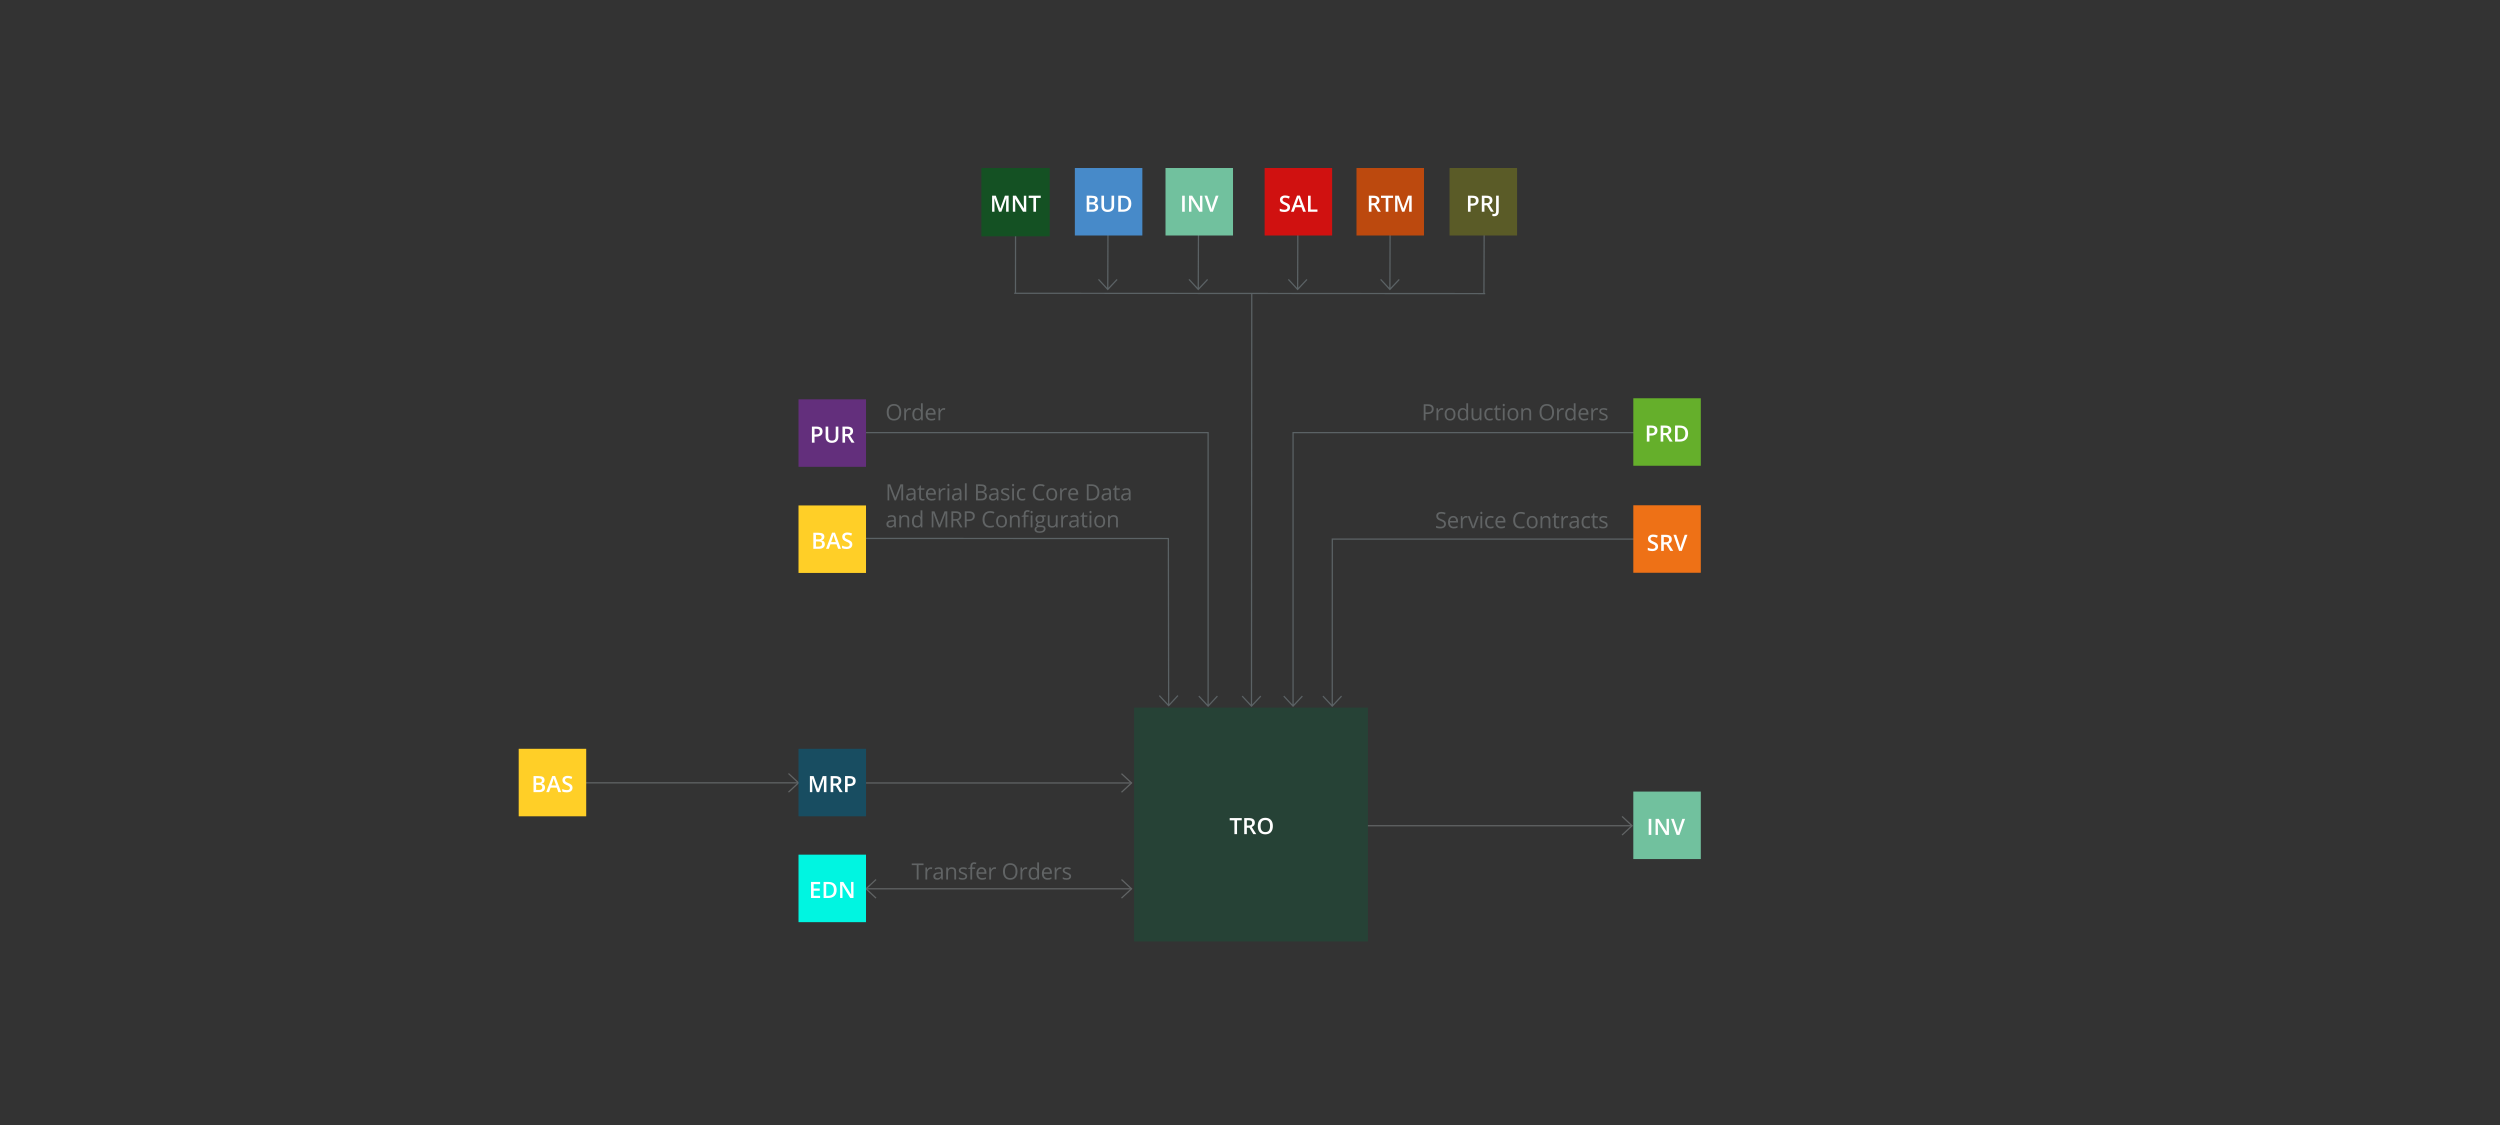 <?xml version="1.0" encoding="utf-8"?>
<!-- Generator: Adobe Illustrator 16.0.0, SVG Export Plug-In . SVG Version: 6.00 Build 0)  -->
<!DOCTYPE svg PUBLIC "-//W3C//DTD SVG 1.1//EN" "http://www.w3.org/Graphics/SVG/1.1/DTD/svg11.dtd">
<svg version="1.1" id="Layer_1" xmlns="http://www.w3.org/2000/svg" xmlns:xlink="http://www.w3.org/1999/xlink" x="0px" y="0px"
	 width="2000px" height="900px" viewBox="0 0 2000 900" enable-background="new 0 0 2000 900" xml:space="preserve">
<rect x="0" y="0" width="2000" height="900" fill="#333333" stroke="none"/>
<g>
	<polyline fill="none" stroke="#616465" stroke-miterlimit="10" points="641.073,649.508 669.002,649.508 669.002,626.371 
		905.209,626.371 	"/>
	<polyline fill="none" stroke="#616465" stroke-miterlimit="10" points="897.2,618.926 905.209,626.371 897.2,633.818 	"/>
	<polyline fill="none" stroke="#616465" stroke-miterlimit="10" points="1013.828,683.725 1044.67,683.725 1044.67,660.588 
		1305.652,660.588 	"/>
	<polyline fill="none" stroke="#616465" stroke-miterlimit="10" points="1297.643,653.143 1305.652,660.588 1297.643,668.035 	"/>
	<polyline fill="none" stroke="#616465" stroke-miterlimit="10" points="424.977,603.139 455.819,603.139 455.819,626.273 
		638.805,626.273 	"/>
	<polyline fill="none" stroke="#616465" stroke-miterlimit="10" points="630.793,633.721 638.805,626.273 630.793,618.826 	"/>
	<polygon fill="#FFCF27" points="414.962,653.043 414.962,599.043 468.962,599.043 468.962,653.043 414.962,653.043 	"/>
	<g>
		<path fill="#FFFFFF" d="M426.818,620.865h3.814c1.77,0,3.048,0.258,3.836,0.773s1.182,1.33,1.182,2.443
			c0,0.75-0.193,1.374-0.58,1.872s-0.943,0.812-1.67,0.94v0.088c0.902,0.17,1.566,0.506,1.991,1.006
			c0.425,0.502,0.637,1.18,0.637,2.035c0,1.154-0.403,2.059-1.208,2.711c-0.806,0.654-1.926,0.98-3.362,0.98h-4.641V620.865z
			 M428.919,626.174h2.021c0.879,0,1.521-0.139,1.925-0.418c0.404-0.277,0.606-0.751,0.606-1.419c0-0.604-0.218-1.04-0.655-1.31
			s-1.129-0.404-2.079-0.404h-1.819V626.174z M428.919,627.879v4.069h2.232c0.879,0,1.542-0.168,1.991-0.505
			s0.672-0.869,0.672-1.596c0-0.668-0.229-1.163-0.686-1.485s-1.151-0.483-2.083-0.483H428.919z"/>
		<path fill="#FFFFFF" d="M446.673,633.715l-1.283-3.568h-4.913l-1.257,3.568h-2.215l4.808-12.902h2.285l4.808,12.902H446.673z
			 M444.836,628.336l-1.204-3.498c-0.088-0.234-0.209-0.604-0.365-1.107s-0.262-0.873-0.321-1.107
			c-0.158,0.721-0.39,1.509-0.694,2.364l-1.16,3.349H444.836z"/>
		<path fill="#FFFFFF" d="M458.011,630.226c0,1.143-0.413,2.039-1.239,2.689s-1.966,0.976-3.419,0.976s-2.643-0.226-3.568-0.677
			v-1.986c0.586,0.275,1.208,0.492,1.868,0.65s1.273,0.237,1.841,0.237c0.832,0,1.446-0.158,1.841-0.475s0.593-0.741,0.593-1.274
			c0-0.48-0.182-0.888-0.545-1.222s-1.113-0.729-2.25-1.187c-1.172-0.475-1.998-1.017-2.479-1.626s-0.721-1.342-0.721-2.197
			c0-1.072,0.381-1.916,1.143-2.531s1.784-0.923,3.067-0.923c1.23,0,2.455,0.27,3.674,0.809l-0.668,1.714
			c-1.143-0.48-2.162-0.721-3.059-0.721c-0.68,0-1.195,0.148-1.547,0.443c-0.352,0.297-0.527,0.688-0.527,1.174
			c0,0.334,0.07,0.619,0.211,0.857c0.141,0.236,0.372,0.461,0.694,0.672s0.902,0.489,1.74,0.835
			c0.943,0.393,1.635,0.759,2.074,1.099s0.762,0.724,0.967,1.151S458.011,629.646,458.011,630.226z"/>
	</g>
	<polygon fill="#184D61" points="638.805,599.043 692.805,599.043 692.805,653.043 638.805,653.043 638.805,599.043 	"/>
	<g>
		<path fill="#FFFFFF" d="M653.461,633.721l-3.727-10.731h-0.07c0.1,1.594,0.149,3.088,0.149,4.482v6.249h-1.907v-12.85h2.962
			l3.568,10.222h0.053l3.674-10.222h2.971v12.85h-2.021v-6.354c0-0.639,0.016-1.471,0.048-2.496s0.06-1.646,0.083-1.863h-0.07
			l-3.858,10.714H653.461z"/>
		<path fill="#FFFFFF" d="M666.618,628.588v5.133h-2.101v-12.85h3.63c1.658,0,2.886,0.311,3.683,0.932s1.195,1.559,1.195,2.813
			c0,1.6-0.832,2.739-2.496,3.419l3.63,5.687h-2.391l-3.076-5.133H666.618z M666.618,626.848h1.459c0.979,0,1.688-0.182,2.127-0.545
			s0.659-0.902,0.659-1.617c0-0.727-0.237-1.248-0.712-1.564s-1.189-0.475-2.145-0.475h-1.389V626.848z"/>
		<path fill="#FFFFFF" d="M684.53,624.756c0,1.342-0.439,2.37-1.318,3.085s-2.13,1.072-3.753,1.072h-1.336v4.808h-2.101v-12.85h3.7
			c1.605,0,2.808,0.328,3.608,0.984S684.53,623.479,684.53,624.756z M678.123,627.146h1.116c1.078,0,1.869-0.188,2.373-0.563
			s0.756-0.961,0.756-1.758c0-0.738-0.226-1.289-0.677-1.652s-1.154-0.545-2.109-0.545h-1.459V627.146z"/>
	</g>
	<polyline fill="none" stroke="#616465" stroke-miterlimit="10" points="641.073,734.189 669.002,734.189 669.002,711.053 
		905.209,711.053 	"/>
	<polyline fill="none" stroke="#616465" stroke-miterlimit="10" points="897.2,703.607 905.209,711.053 897.2,718.5 	"/>
	<polyline fill="none" stroke="#616465" stroke-miterlimit="10" points="700.829,718.5 692.819,711.055 700.829,703.607 	"/>
	<polygon fill="#00F5E1" points="638.805,683.725 692.805,683.725 692.805,737.725 638.805,737.725 638.805,683.725 	"/>
	<g>
		<path fill="#FFFFFF" d="M656.094,718.402h-7.269v-12.85h7.269v1.775h-5.168v3.498h4.843v1.758h-4.843v4.034h5.168V718.402z"/>
		<path fill="#FFFFFF" d="M669.321,711.854c0,2.121-0.589,3.743-1.767,4.864c-1.178,1.123-2.874,1.684-5.089,1.684h-3.595v-12.85
			h3.973c2.045,0,3.636,0.551,4.772,1.652S669.321,709.856,669.321,711.854z M667.106,711.925c0-3.076-1.438-4.614-4.315-4.614
			h-1.819v9.325h1.494C665.56,716.636,667.106,715.065,667.106,711.925z"/>
		<path fill="#FFFFFF" d="M682.786,718.402h-2.575l-6.319-10.239h-0.07l0.044,0.571c0.082,1.09,0.123,2.086,0.123,2.988v6.68h-1.907
			v-12.85h2.549l6.302,10.187h0.053c-0.012-0.135-0.035-0.625-0.07-1.472s-0.053-1.508-0.053-1.982v-6.732h1.925V718.402z"/>
	</g>
	<polygon fill="#264236" points="907.246,753.158 907.246,566.072 1094.332,566.072 1094.332,753.158 907.246,753.158 	"/>
	<g>
		<g>
			<path fill="#FFFFFF" d="M989.628,667.297h-2.101v-11.048h-3.779v-1.802h9.659v1.802h-3.779V667.297z"/>
			<path fill="#FFFFFF" d="M997.477,662.164v5.133h-2.101v-12.85h3.63c1.658,0,2.886,0.311,3.683,0.932s1.195,1.559,1.195,2.813
				c0,1.6-0.832,2.739-2.496,3.419l3.629,5.687h-2.391l-3.076-5.133H997.477z M997.477,660.424h1.459
				c0.979,0,1.687-0.182,2.126-0.545s0.66-0.902,0.66-1.617c0-0.727-0.238-1.248-0.713-1.564s-1.189-0.475-2.144-0.475h-1.389
				V660.424z"/>
			<path fill="#FFFFFF" d="M1018.289,660.854c0,2.092-0.521,3.718-1.568,4.878c-1.046,1.16-2.527,1.74-4.443,1.74
				c-1.939,0-3.429-0.576-4.469-1.727c-1.04-1.152-1.561-2.788-1.561-4.909s0.523-3.75,1.569-4.887s2.538-1.705,4.478-1.705
				c1.91,0,3.387,0.577,4.43,1.731S1018.289,658.757,1018.289,660.854z M1008.48,660.854c0,1.582,0.32,2.782,0.959,3.599
				c0.639,0.818,1.584,1.227,2.838,1.227c1.248,0,2.19-0.404,2.826-1.213s0.953-2.013,0.953-3.612c0-1.576-0.314-2.771-0.944-3.586
				s-1.569-1.222-2.817-1.222c-1.26,0-2.21,0.407-2.852,1.222S1008.48,659.278,1008.48,660.854z"/>
		</g>
	</g>
	<polygon fill="#71C19E" points="1306.648,633.26 1360.648,633.26 1360.648,687.244 1306.648,687.244 1306.648,633.26 	"/>
	<g>
		<path fill="#FFFFFF" d="M1318.951,667.938v-12.85h2.101v12.85H1318.951z"/>
		<path fill="#FFFFFF" d="M1335.149,667.938h-2.575l-6.319-10.239h-0.07l0.044,0.571c0.082,1.09,0.123,2.086,0.123,2.988v6.68
			h-1.907v-12.85h2.549l6.302,10.187h0.053c-0.012-0.135-0.035-0.625-0.07-1.472s-0.053-1.508-0.053-1.982v-6.732h1.925V667.938z"/>
		<path fill="#FFFFFF" d="M1345.863,655.088h2.18l-4.5,12.85h-2.215l-4.482-12.85h2.162l2.681,7.989
			c0.141,0.381,0.29,0.872,0.448,1.472c0.158,0.602,0.261,1.048,0.308,1.341c0.076-0.445,0.193-0.961,0.352-1.547
			s0.287-1.02,0.387-1.301L1345.863,655.088z"/>
	</g>
	<path fill="none" stroke="#5B6265" stroke-miterlimit="10" d="M1328.041,346.102h-293.592v218.785 M1041.895,556.876l-7.445,8.011
		l-7.449-8.011 M677.035,346.102h289.457v218.785 M973.94,556.876l-7.448,8.011l-7.445-8.011 M683.836,430.738l250.855,0.084
		l0.234,133.664 M942.358,556.462l-7.432,8.024l-7.462-7.999 M1309.199,431.275h-243.357l-0.053,133.611 M1073.24,556.878
		l-7.451,8.009l-7.445-8.015 M1001.414,234.305l-0.232,330.582 M1008.635,556.88l-7.453,8.007l-7.442-8.017 M1038.316,172.925
		l-0.221,58.615 M1045.574,223.559l-7.479,7.981l-7.416-8.038 M886.422,172.925l-0.221,58.615 M893.68,223.559l-7.479,7.981
		l-7.416-8.038 M958.824,172.925l-0.22,58.615 M966.082,223.559l-7.478,7.981l-7.418-8.038 M1112.137,172.925l-0.223,58.615
		 M1119.393,223.559l-7.479,7.981l-7.418-8.038 M1188.158,234.892l-376.778-0.268 M1187.371,172.925l-0.223,62.169 M812.464,172.925
		l-0.084,61.774"/>
	<polygon fill="#D01110" points="1011.701,134.406 1065.701,134.406 1065.701,188.406 1011.701,188.406 1011.701,134.406 	"/>
	<polygon fill="#EE7116" points="1306.648,404.212 1360.648,404.212 1360.648,458.212 1306.648,458.212 1306.648,404.212 	"/>
	<polygon fill="#632F7C" points="638.805,319.456 692.805,319.456 692.805,373.456 638.805,373.456 638.805,319.456 	"/>
	<polygon fill="#FFCF27" points="638.805,404.354 692.805,404.354 692.805,458.354 638.805,458.354 638.805,404.354 	"/>
	<polygon fill="#71C19E" points="932.406,134.406 986.406,134.406 986.406,188.406 932.406,188.406 932.406,134.406 	"/>
	<polygon fill="#65AF2B" points="1306.648,318.605 1360.648,318.605 1360.648,372.605 1306.648,372.605 1306.648,318.605 	"/>
	<polygon fill="#145123" points="785.094,134.406 839.75,134.406 839.75,189.063 785.094,189.063 785.094,134.406 	"/>
	<polygon fill="#478AC9" points="859.88,134.406 913.88,134.406 913.88,188.406 859.88,188.406 859.88,134.406 	"/>
	<polygon fill="#5A5B27" points="1159.65,134.406 1213.65,134.406 1213.65,188.406 1159.65,188.406 1159.65,134.406 	"/>
	<polygon fill="#BC490E" points="1085.193,134.406 1139.193,134.406 1139.193,188.406 1085.193,188.406 1085.193,134.406 	"/>
	<g>
		<path fill="#FFFFFF" d="M799.225,169.406l-3.727-10.731h-0.07c0.1,1.594,0.149,3.088,0.149,4.482v6.249h-1.907v-12.85h2.962
			l3.568,10.222h0.053l3.674-10.222h2.971v12.85h-2.021v-6.354c0-0.639,0.016-1.471,0.048-2.496s0.06-1.646,0.083-1.863h-0.07
			l-3.858,10.714H799.225z"/>
		<path fill="#FFFFFF" d="M820.987,169.406h-2.575l-6.319-10.239h-0.07l0.044,0.571c0.082,1.09,0.123,2.086,0.123,2.988v6.68h-1.907
			v-12.85h2.549l6.302,10.187h0.053c-0.012-0.135-0.035-0.625-0.07-1.472s-0.053-1.507-0.053-1.982v-6.732h1.925V169.406z"/>
		<path fill="#FFFFFF" d="M828.818,169.406h-2.101v-11.048h-3.779v-1.802h9.659v1.802h-3.779V169.406z"/>
	</g>
	<g>
		<path fill="#FFFFFF" d="M869.351,156.557h3.814c1.77,0,3.048,0.258,3.836,0.773s1.182,1.33,1.182,2.443
			c0,0.75-0.193,1.374-0.58,1.872s-0.943,0.812-1.67,0.94v0.088c0.902,0.17,1.566,0.505,1.991,1.006s0.637,1.179,0.637,2.035
			c0,1.154-0.403,2.058-1.208,2.711s-1.926,0.98-3.362,0.98h-4.641V156.557z M871.451,161.865h2.021
			c0.879,0,1.521-0.139,1.925-0.417s0.606-0.751,0.606-1.419c0-0.604-0.218-1.04-0.655-1.31s-1.129-0.404-2.079-0.404h-1.819
			V161.865z M871.451,163.57v4.069h2.232c0.879,0,1.542-0.168,1.991-0.505s0.672-0.869,0.672-1.595c0-0.668-0.229-1.163-0.686-1.485
			s-1.151-0.483-2.083-0.483H871.451z"/>
		<path fill="#FFFFFF" d="M891.306,156.557v8.314c0,0.949-0.204,1.78-0.611,2.492s-0.996,1.26-1.767,1.644s-1.692,0.576-2.764,0.576
			c-1.594,0-2.833-0.422-3.718-1.266s-1.327-2.004-1.327-3.48v-8.279h2.109v8.13c0,1.061,0.246,1.843,0.738,2.347
			s1.248,0.756,2.268,0.756c1.98,0,2.971-1.04,2.971-3.12v-8.112H891.306z"/>
		<path fill="#FFFFFF" d="M905.043,162.858c0,2.121-0.589,3.743-1.767,4.865s-2.874,1.683-5.089,1.683h-3.595v-12.85h3.973
			c2.045,0,3.636,0.551,4.772,1.652S905.043,160.86,905.043,162.858z M902.828,162.929c0-3.076-1.438-4.614-4.315-4.614h-1.819
			v9.325h1.494C901.281,167.64,902.828,166.069,902.828,162.929z"/>
	</g>
	<g>
		<path fill="#FFFFFF" d="M945.708,169.406v-12.85h2.101v12.85H945.708z"/>
		<path fill="#FFFFFF" d="M961.906,169.406h-2.575l-6.319-10.239h-0.07l0.044,0.571c0.082,1.09,0.123,2.086,0.123,2.988v6.68h-1.907
			v-12.85h2.549l6.302,10.187h0.053c-0.012-0.135-0.035-0.625-0.07-1.472s-0.053-1.507-0.053-1.982v-6.732h1.925V169.406z"/>
		<path fill="#FFFFFF" d="M972.62,156.557h2.18l-4.5,12.85h-2.215l-4.482-12.85h2.162l2.681,7.989
			c0.141,0.381,0.29,0.872,0.448,1.472s0.261,1.047,0.308,1.34c0.076-0.445,0.193-0.961,0.352-1.547s0.287-1.02,0.387-1.301
			L972.62,156.557z"/>
	</g>
	<g>
		<path fill="#FFFFFF" d="M1032.03,165.917c0,1.143-0.413,2.039-1.239,2.689s-1.966,0.976-3.419,0.976s-2.643-0.226-3.568-0.677
			v-1.986c0.586,0.275,1.209,0.492,1.867,0.65c0.66,0.158,1.273,0.237,1.842,0.237c0.832,0,1.445-0.158,1.842-0.475
			c0.395-0.316,0.593-0.741,0.593-1.274c0-0.48-0.182-0.888-0.545-1.222s-1.113-0.729-2.25-1.187
			c-1.172-0.475-1.998-1.017-2.479-1.626s-0.721-1.342-0.721-2.197c0-1.072,0.381-1.916,1.143-2.531s1.784-0.923,3.067-0.923
			c1.23,0,2.455,0.27,3.674,0.809l-0.668,1.714c-1.143-0.48-2.162-0.721-3.059-0.721c-0.68,0-1.195,0.148-1.547,0.444
			s-0.527,0.687-0.527,1.173c0,0.334,0.07,0.62,0.211,0.857s0.372,0.461,0.694,0.672s0.902,0.489,1.74,0.835
			c0.943,0.393,1.635,0.759,2.074,1.099s0.762,0.724,0.967,1.151S1032.03,165.337,1032.03,165.917z"/>
		<path fill="#FFFFFF" d="M1042.489,169.406l-1.283-3.568h-4.913l-1.257,3.568h-2.215l4.808-12.902h2.285l4.808,12.902H1042.489z
			 M1040.652,164.027l-1.204-3.498c-0.088-0.234-0.21-0.604-0.365-1.107s-0.262-0.873-0.32-1.107
			c-0.158,0.721-0.39,1.509-0.694,2.364l-1.16,3.349H1040.652z"/>
		<path fill="#FFFFFF" d="M1046.418,169.406v-12.85h2.101v11.048h5.44v1.802H1046.418z"/>
	</g>
	<g>
		<path fill="#FFFFFF" d="M1097.163,164.273v5.133h-2.101v-12.85h3.63c1.658,0,2.886,0.311,3.683,0.932s1.195,1.559,1.195,2.813
			c0,1.6-0.832,2.739-2.496,3.419l3.63,5.687h-2.391l-3.076-5.133H1097.163z M1097.163,162.533h1.459
			c0.979,0,1.688-0.182,2.127-0.545s0.659-0.902,0.659-1.617c0-0.727-0.237-1.248-0.712-1.564s-1.189-0.475-2.145-0.475h-1.389
			V162.533z"/>
		<path fill="#FFFFFF" d="M1110.682,169.406h-2.101v-11.048h-3.779v-1.802h9.659v1.802h-3.779V169.406z"/>
		<path fill="#FFFFFF" d="M1121.66,169.406l-3.727-10.731h-0.07c0.1,1.594,0.149,3.088,0.149,4.482v6.249h-1.907v-12.85h2.962
			l3.568,10.222h0.053l3.674-10.222h2.971v12.85h-2.021v-6.354c0-0.639,0.016-1.471,0.049-2.496c0.031-1.025,0.06-1.646,0.083-1.863
			h-0.07l-3.858,10.714H1121.66z"/>
	</g>
	<g>
		<path fill="#FFFFFF" d="M1182.876,160.441c0,1.342-0.439,2.37-1.318,3.085s-2.13,1.072-3.753,1.072h-1.336v4.808h-2.101v-12.85
			h3.7c1.605,0,2.809,0.328,3.607,0.984C1182.477,158.197,1182.876,159.164,1182.876,160.441z M1176.469,162.832h1.116
			c1.078,0,1.869-0.188,2.373-0.563s0.756-0.961,0.756-1.758c0-0.738-0.226-1.289-0.677-1.652s-1.154-0.545-2.109-0.545h-1.459
			V162.832z"/>
		<path fill="#FFFFFF" d="M1187.543,164.273v5.133h-2.101v-12.85h3.63c1.658,0,2.886,0.311,3.683,0.932s1.195,1.559,1.195,2.813
			c0,1.6-0.832,2.739-2.496,3.419l3.63,5.687h-2.391l-3.076-5.133H1187.543z M1187.543,162.533h1.459
			c0.979,0,1.688-0.182,2.127-0.545s0.659-0.902,0.659-1.617c0-0.727-0.237-1.248-0.712-1.564s-1.189-0.475-2.145-0.475h-1.389
			V162.533z"/>
		<path fill="#FFFFFF" d="M1195.321,172.992c-0.574,0-1.055-0.073-1.441-0.22v-1.767c0.492,0.123,0.92,0.185,1.283,0.185
			c1.148,0,1.723-0.727,1.723-2.18v-12.454h2.109v12.384c0,1.313-0.313,2.316-0.936,3.01
			C1197.435,172.645,1196.522,172.992,1195.321,172.992z"/>
	</g>
	<g>
		<path fill="#FFFFFF" d="M1325.958,344.332c0,1.342-0.439,2.37-1.318,3.085s-2.13,1.072-3.753,1.072h-1.336v4.808h-2.101v-12.85
			h3.7c1.605,0,2.809,0.328,3.607,0.984C1325.559,342.088,1325.958,343.055,1325.958,344.332z M1319.551,346.723h1.116
			c1.078,0,1.869-0.188,2.373-0.563s0.756-0.961,0.756-1.758c0-0.738-0.226-1.289-0.677-1.652s-1.154-0.545-2.109-0.545h-1.459
			V346.723z"/>
		<path fill="#FFFFFF" d="M1330.625,348.164v5.133h-2.101v-12.85h3.63c1.658,0,2.886,0.311,3.683,0.932s1.195,1.559,1.195,2.813
			c0,1.6-0.832,2.739-2.496,3.419l3.63,5.687h-2.391l-3.076-5.133H1330.625z M1330.625,346.424h1.459
			c0.979,0,1.688-0.182,2.127-0.545s0.659-0.902,0.659-1.617c0-0.727-0.237-1.248-0.712-1.564s-1.189-0.475-2.145-0.475h-1.389
			V346.424z"/>
		<path fill="#FFFFFF" d="M1350.479,346.749c0,2.121-0.589,3.743-1.767,4.865s-2.874,1.683-5.089,1.683h-3.595v-12.85h3.973
			c2.045,0,3.636,0.551,4.772,1.652S1350.479,344.751,1350.479,346.749z M1348.265,346.819c0-3.076-1.438-4.614-4.315-4.614h-1.819
			v9.325h1.494C1346.718,351.53,1348.265,349.96,1348.265,346.819z"/>
	</g>
	<g>
		<path fill="#FFFFFF" d="M1326.454,437.198c0,1.143-0.413,2.039-1.239,2.689s-1.966,0.976-3.419,0.976s-2.643-0.226-3.568-0.677
			V438.2c0.586,0.275,1.209,0.492,1.867,0.65c0.66,0.158,1.273,0.237,1.842,0.237c0.832,0,1.445-0.158,1.842-0.475
			c0.395-0.316,0.593-0.741,0.593-1.274c0-0.48-0.182-0.888-0.545-1.222s-1.113-0.729-2.25-1.187
			c-1.172-0.475-1.998-1.017-2.479-1.626s-0.721-1.342-0.721-2.197c0-1.072,0.381-1.916,1.143-2.531s1.784-0.923,3.067-0.923
			c1.23,0,2.455,0.27,3.674,0.809l-0.668,1.714c-1.143-0.48-2.162-0.721-3.059-0.721c-0.68,0-1.195,0.148-1.547,0.444
			s-0.527,0.687-0.527,1.173c0,0.334,0.07,0.62,0.211,0.857s0.372,0.461,0.694,0.672s0.902,0.489,1.74,0.835
			c0.943,0.393,1.635,0.759,2.074,1.099s0.762,0.724,0.967,1.151S1326.454,436.618,1326.454,437.198z"/>
		<path fill="#FFFFFF" d="M1331.042,435.555v5.133h-2.101v-12.85h3.63c1.658,0,2.886,0.311,3.683,0.932s1.195,1.559,1.195,2.813
			c0,1.6-0.832,2.739-2.496,3.419l3.63,5.687h-2.391l-3.076-5.133H1331.042z M1331.042,433.814h1.459
			c0.979,0,1.688-0.182,2.127-0.545s0.659-0.902,0.659-1.617c0-0.727-0.237-1.248-0.712-1.564s-1.189-0.475-2.145-0.475h-1.389
			V433.814z"/>
		<path fill="#FFFFFF" d="M1347.768,427.838h2.18l-4.5,12.85h-2.215l-4.482-12.85h2.162l2.681,7.989
			c0.141,0.381,0.29,0.872,0.448,1.472s0.261,1.047,0.308,1.34c0.076-0.445,0.193-0.961,0.352-1.547s0.287-1.02,0.387-1.301
			L1347.768,427.838z"/>
	</g>
	<g>
		<path fill="#FFFFFF" d="M650.662,426.182h3.814c1.77,0,3.048,0.258,3.836,0.773s1.182,1.33,1.182,2.443
			c0,0.75-0.193,1.374-0.58,1.872s-0.943,0.812-1.67,0.94v0.088c0.902,0.17,1.566,0.505,1.991,1.006s0.637,1.179,0.637,2.035
			c0,1.154-0.403,2.058-1.208,2.711s-1.926,0.98-3.362,0.98h-4.641V426.182z M652.763,431.49h2.021c0.879,0,1.521-0.139,1.925-0.417
			s0.606-0.751,0.606-1.419c0-0.604-0.218-1.04-0.655-1.31s-1.129-0.404-2.079-0.404h-1.819V431.49z M652.763,433.195v4.069h2.232
			c0.879,0,1.542-0.168,1.991-0.505s0.672-0.869,0.672-1.595c0-0.668-0.229-1.163-0.686-1.485s-1.151-0.483-2.083-0.483H652.763z"/>
		<path fill="#FFFFFF" d="M670.517,439.031l-1.283-3.568h-4.913l-1.257,3.568h-2.215l4.808-12.902h2.285l4.808,12.902H670.517z
			 M668.68,433.652l-1.204-3.498c-0.088-0.234-0.209-0.604-0.365-1.107s-0.262-0.873-0.321-1.107
			c-0.158,0.721-0.39,1.509-0.694,2.364l-1.16,3.349H668.68z"/>
		<path fill="#FFFFFF" d="M681.854,435.542c0,1.143-0.413,2.039-1.239,2.689s-1.966,0.976-3.419,0.976s-2.643-0.226-3.568-0.677
			v-1.986c0.586,0.275,1.208,0.492,1.868,0.65s1.273,0.237,1.841,0.237c0.832,0,1.446-0.158,1.841-0.475s0.593-0.741,0.593-1.274
			c0-0.48-0.182-0.888-0.545-1.222s-1.113-0.729-2.25-1.187c-1.172-0.475-1.998-1.017-2.479-1.626s-0.721-1.342-0.721-2.197
			c0-1.072,0.381-1.916,1.143-2.531s1.784-0.923,3.067-0.923c1.23,0,2.455,0.27,3.674,0.809l-0.668,1.714
			c-1.143-0.48-2.162-0.721-3.059-0.721c-0.68,0-1.195,0.148-1.547,0.444s-0.527,0.687-0.527,1.173c0,0.334,0.07,0.62,0.211,0.857
			s0.372,0.461,0.694,0.672s0.902,0.489,1.74,0.835c0.943,0.393,1.635,0.759,2.074,1.099s0.762,0.724,0.967,1.151
			S681.854,434.962,681.854,435.542z"/>
	</g>
	<g>
		<path fill="#FFFFFF" d="M658.041,345.16c0,1.342-0.439,2.37-1.318,3.085s-2.13,1.072-3.753,1.072h-1.336v4.808h-2.101v-12.85h3.7
			c1.605,0,2.808,0.328,3.608,0.984S658.041,343.883,658.041,345.16z M651.633,347.551h1.116c1.078,0,1.869-0.188,2.373-0.563
			s0.756-0.961,0.756-1.758c0-0.738-0.226-1.289-0.677-1.652s-1.154-0.545-2.109-0.545h-1.459V347.551z"/>
		<path fill="#FFFFFF" d="M670.679,341.275v8.314c0,0.949-0.204,1.78-0.611,2.492s-0.996,1.26-1.767,1.644s-1.692,0.576-2.764,0.576
			c-1.594,0-2.833-0.422-3.718-1.266s-1.327-2.004-1.327-3.48v-8.279h2.109v8.13c0,1.061,0.246,1.843,0.738,2.347
			s1.248,0.756,2.268,0.756c1.98,0,2.971-1.04,2.971-3.12v-8.112H670.679z"/>
		<path fill="#FFFFFF" d="M676.067,348.992v5.133h-2.101v-12.85h3.63c1.658,0,2.886,0.311,3.683,0.932s1.195,1.559,1.195,2.813
			c0,1.6-0.832,2.739-2.496,3.419l3.63,5.687h-2.391l-3.076-5.133H676.067z M676.067,347.252h1.459c0.979,0,1.688-0.182,2.127-0.545
			s0.659-0.902,0.659-1.617c0-0.727-0.237-1.248-0.712-1.564s-1.189-0.475-2.145-0.475h-1.389V347.252z"/>
	</g>
	<g>
		<path fill="#616465" d="M720.972,329.823c0,2.057-0.51,3.674-1.529,4.852c-1.02,1.178-2.437,1.767-4.251,1.767
			c-1.854,0-3.286-0.579-4.293-1.736s-1.512-2.791-1.512-4.9c0-2.092,0.505-3.713,1.516-4.865c1.01-1.151,2.446-1.727,4.307-1.727
			c1.809,0,3.221,0.586,4.238,1.758C720.464,326.144,720.972,327.761,720.972,329.823z M710.938,329.823
			c0,1.74,0.363,3.06,1.09,3.959c0.726,0.899,1.781,1.349,3.165,1.349c1.396,0,2.449-0.448,3.161-1.345s1.068-2.218,1.068-3.964
			c0-1.729-0.355-3.04-1.064-3.933s-1.759-1.34-3.148-1.34c-1.396,0-2.457,0.45-3.183,1.349
			C711.301,326.798,710.938,328.106,710.938,329.823z"/>
		<path fill="#616465" d="M727.695,326.457c0.419,0,0.795,0.035,1.128,0.105l-0.198,1.354c-0.391-0.088-0.735-0.132-1.034-0.132
			c-0.764,0-1.417,0.316-1.959,0.949s-0.814,1.421-0.814,2.364v5.168h-1.43v-9.633h1.18l0.164,1.784h0.069
			c0.35-0.627,0.772-1.11,1.266-1.45C726.561,326.627,727.104,326.457,727.695,326.457z"/>
		<path fill="#616465" d="M736.838,334.974h-0.078c-0.66,0.979-1.648,1.468-2.963,1.468c-1.234,0-2.195-0.431-2.881-1.292
			c-0.687-0.861-1.029-2.086-1.029-3.674s0.344-2.821,1.033-3.7c0.689-0.879,1.648-1.318,2.877-1.318
			c1.28,0,2.262,0.475,2.946,1.424h0.112l-0.06-0.694l-0.035-0.677v-3.92h1.43v13.676h-1.163L736.838,334.974z M733.979,335.22
			c0.976,0,1.684-0.271,2.123-0.813c0.439-0.542,0.659-1.417,0.659-2.624v-0.308c0-1.365-0.223-2.339-0.667-2.922
			s-1.156-0.875-2.132-0.875c-0.838,0-1.48,0.333-1.925,0.998c-0.445,0.665-0.667,1.604-0.667,2.817c0,1.23,0.221,2.159,0.663,2.786
			C732.474,334.906,733.123,335.22,733.979,335.22z"/>
		<path fill="#616465" d="M745.034,336.441c-1.396,0-2.497-0.434-3.303-1.301s-1.21-2.071-1.21-3.612c0-1.553,0.375-2.786,1.124-3.7
			c0.749-0.914,1.755-1.371,3.019-1.371c1.183,0,2.119,0.397,2.808,1.191s1.034,1.841,1.034,3.142v0.923h-6.503
			c0.028,1.131,0.309,1.989,0.84,2.575c0.531,0.586,1.279,0.879,2.244,0.879c1.016,0,2.021-0.217,3.015-0.65v1.301
			c-0.505,0.223-0.983,0.382-1.434,0.479C746.215,336.393,745.671,336.441,745.034,336.441z M744.646,327.679
			c-0.758,0-1.362,0.252-1.813,0.756s-0.716,1.201-0.797,2.092h4.936c0-0.92-0.201-1.625-0.603-2.114
			S745.393,327.679,744.646,327.679z"/>
		<path fill="#616465" d="M755.073,326.457c0.419,0,0.795,0.035,1.128,0.105l-0.198,1.354c-0.391-0.088-0.735-0.132-1.034-0.132
			c-0.764,0-1.417,0.316-1.959,0.949s-0.814,1.421-0.814,2.364v5.168h-1.43v-9.633h1.18l0.164,1.784h0.069
			c0.35-0.627,0.772-1.11,1.266-1.45C753.938,326.627,754.481,326.457,755.073,326.457z"/>
	</g>
	<g>
		<path fill="#616465" d="M734.846,703.607h-1.464v-11.523h-3.988v-1.326h9.44v1.326h-3.988V703.607z"/>
		<path fill="#616465" d="M744.644,693.799c0.419,0,0.795,0.035,1.128,0.105l-0.198,1.354c-0.391-0.088-0.735-0.133-1.034-0.133
			c-0.764,0-1.417,0.316-1.959,0.949s-0.814,1.422-0.814,2.365v5.168h-1.43v-9.633h1.18l0.164,1.783h0.069
			c0.35-0.627,0.772-1.109,1.266-1.449C743.509,693.969,744.052,693.799,744.644,693.799z"/>
		<path fill="#616465" d="M753.166,703.607l-0.284-1.371h-0.069c-0.471,0.604-0.94,1.012-1.408,1.226
			c-0.468,0.214-1.052,0.321-1.753,0.321c-0.936,0-1.67-0.246-2.201-0.738c-0.531-0.492-0.797-1.193-0.797-2.102
			c0-1.945,1.524-2.965,4.574-3.059l1.602-0.053v-0.598c0-0.756-0.159-1.313-0.478-1.674s-0.828-0.541-1.529-0.541
			c-0.787,0-1.677,0.246-2.67,0.738l-0.439-1.115c0.465-0.258,0.975-0.461,1.529-0.607s1.11-0.219,1.667-0.219
			c1.125,0,1.959,0.254,2.502,0.764c0.542,0.51,0.814,1.328,0.814,2.453v6.574H753.166z M749.936,702.578
			c0.89,0,1.589-0.248,2.097-0.746c0.508-0.498,0.762-1.195,0.762-2.092v-0.871l-1.43,0.063c-1.137,0.041-1.957,0.221-2.459,0.54
			s-0.753,0.815-0.753,1.489c0,0.527,0.156,0.93,0.469,1.205S749.373,702.578,749.936,702.578z"/>
		<path fill="#616465" d="M763.455,703.607v-6.232c0-0.785-0.175-1.371-0.525-1.758c-0.351-0.387-0.899-0.58-1.646-0.58
			c-0.987,0-1.711,0.273-2.17,0.818s-0.689,1.443-0.689,2.697v5.055h-1.43v-9.633h1.163l0.232,1.318h0.069
			c0.293-0.475,0.704-0.843,1.232-1.104s1.117-0.391,1.766-0.391c1.137,0,1.993,0.279,2.567,0.839s0.861,1.454,0.861,2.685v6.285
			H763.455z"/>
		<path fill="#616465" d="M773.735,700.979c0,0.896-0.327,1.588-0.982,2.074c-0.654,0.486-1.573,0.73-2.756,0.73
			c-1.252,0-2.228-0.203-2.928-0.607v-1.354c0.454,0.234,0.94,0.42,1.46,0.555c0.52,0.135,1.021,0.201,1.503,0.201
			c0.747,0,1.321-0.121,1.723-0.364s0.603-0.614,0.603-1.112c0-0.375-0.16-0.695-0.478-0.962c-0.319-0.267-0.94-0.581-1.865-0.944
			c-0.879-0.334-1.503-0.626-1.874-0.875c-0.371-0.249-0.646-0.531-0.827-0.848c-0.181-0.316-0.271-0.695-0.271-1.135
			c0-0.785,0.313-1.404,0.939-1.858c0.625-0.454,1.484-0.681,2.575-0.681c1.016,0,2.01,0.211,2.98,0.633l-0.508,1.186
			c-0.948-0.398-1.806-0.598-2.576-0.598c-0.677,0-1.188,0.109-1.533,0.326c-0.344,0.217-0.517,0.516-0.517,0.896
			c0,0.258,0.064,0.477,0.194,0.658c0.129,0.182,0.337,0.355,0.625,0.52s0.838,0.4,1.654,0.711c1.12,0.416,1.876,0.836,2.27,1.258
			C773.538,699.811,773.735,700.34,773.735,700.979z"/>
		<path fill="#616465" d="M780.139,695.107h-2.403v8.5h-1.43v-8.5h-1.688v-0.658l1.688-0.527v-0.537
			c0-2.367,1.013-3.551,3.041-3.551c0.5,0,1.085,0.104,1.757,0.309l-0.37,1.168c-0.551-0.182-1.022-0.271-1.413-0.271
			c-0.54,0-0.939,0.183-1.197,0.549s-0.388,0.953-0.388,1.762v0.625h2.403V695.107z"/>
		<path fill="#616465" d="M785.673,703.783c-1.396,0-2.497-0.434-3.303-1.301s-1.21-2.072-1.21-3.613
			c0-1.553,0.375-2.785,1.124-3.699c0.749-0.914,1.755-1.371,3.019-1.371c1.183,0,2.119,0.396,2.808,1.19s1.034,1.841,1.034,3.142
			v0.924h-6.503c0.028,1.131,0.309,1.988,0.84,2.574c0.531,0.586,1.279,0.879,2.244,0.879c1.016,0,2.021-0.217,3.015-0.65v1.301
			c-0.505,0.223-0.983,0.383-1.434,0.479C786.854,703.734,786.31,703.783,785.673,703.783z M785.285,695.02
			c-0.758,0-1.362,0.252-1.813,0.756s-0.716,1.201-0.797,2.092h4.936c0-0.92-0.201-1.624-0.603-2.113S786.032,695.02,785.285,695.02
			z"/>
		<path fill="#616465" d="M795.712,693.799c0.419,0,0.795,0.035,1.128,0.105l-0.198,1.354c-0.391-0.088-0.735-0.133-1.034-0.133
			c-0.764,0-1.417,0.316-1.959,0.949s-0.814,1.422-0.814,2.365v5.168h-1.43v-9.633h1.18l0.164,1.783h0.069
			c0.35-0.627,0.772-1.109,1.266-1.449C794.578,693.969,795.12,693.799,795.712,693.799z"/>
		<path fill="#616465" d="M813.981,697.164c0,2.057-0.51,3.674-1.529,4.852c-1.02,1.178-2.437,1.768-4.251,1.768
			c-1.854,0-3.286-0.579-4.293-1.736s-1.512-2.791-1.512-4.9c0-2.092,0.505-3.713,1.516-4.864c1.01-1.151,2.446-1.728,4.307-1.728
			c1.809,0,3.221,0.586,4.238,1.758C813.473,693.484,813.981,695.102,813.981,697.164z M803.946,697.164
			c0,1.74,0.363,3.061,1.09,3.96c0.726,0.899,1.781,1.349,3.165,1.349c1.396,0,2.449-0.447,3.161-1.344s1.068-2.219,1.068-3.965
			c0-1.729-0.355-3.039-1.064-3.933s-1.759-1.341-3.148-1.341c-1.396,0-2.457,0.45-3.183,1.35
			C804.31,694.14,803.946,695.447,803.946,697.164z"/>
		<path fill="#616465" d="M820.704,693.799c0.419,0,0.795,0.035,1.128,0.105l-0.198,1.354c-0.391-0.088-0.735-0.133-1.034-0.133
			c-0.764,0-1.417,0.316-1.959,0.949s-0.814,1.422-0.814,2.365v5.168h-1.43v-9.633h1.18l0.164,1.783h0.069
			c0.35-0.627,0.772-1.109,1.266-1.449C819.569,693.969,820.112,693.799,820.704,693.799z"/>
		<path fill="#616465" d="M829.847,702.314h-0.078c-0.66,0.979-1.648,1.469-2.963,1.469c-1.234,0-2.195-0.432-2.881-1.293
			c-0.687-0.861-1.029-2.086-1.029-3.674s0.344-2.82,1.033-3.699c0.689-0.879,1.648-1.318,2.877-1.318
			c1.28,0,2.262,0.475,2.946,1.424h0.112l-0.06-0.695l-0.035-0.676v-3.92h1.43v13.676h-1.163L829.847,702.314z M826.987,702.561
			c0.976,0,1.684-0.271,2.123-0.813c0.439-0.542,0.659-1.416,0.659-2.623v-0.309c0-1.365-0.223-2.339-0.667-2.922
			s-1.156-0.875-2.132-0.875c-0.838,0-1.48,0.333-1.925,0.998c-0.445,0.665-0.667,1.604-0.667,2.816c0,1.23,0.221,2.16,0.663,2.787
			C825.482,702.248,826.131,702.561,826.987,702.561z"/>
		<path fill="#616465" d="M838.042,703.783c-1.396,0-2.497-0.434-3.303-1.301s-1.21-2.072-1.21-3.613
			c0-1.553,0.375-2.785,1.124-3.699c0.749-0.914,1.755-1.371,3.019-1.371c1.183,0,2.119,0.396,2.808,1.19s1.034,1.841,1.034,3.142
			v0.924h-6.503c0.028,1.131,0.309,1.988,0.84,2.574c0.531,0.586,1.279,0.879,2.244,0.879c1.016,0,2.021-0.217,3.015-0.65v1.301
			c-0.505,0.223-0.983,0.383-1.434,0.479C839.224,703.734,838.68,703.783,838.042,703.783z M837.655,695.02
			c-0.758,0-1.362,0.252-1.813,0.756s-0.716,1.201-0.797,2.092h4.936c0-0.92-0.201-1.624-0.603-2.113S838.401,695.02,837.655,695.02
			z"/>
		<path fill="#616465" d="M848.082,693.799c0.419,0,0.795,0.035,1.128,0.105l-0.198,1.354c-0.391-0.088-0.735-0.133-1.034-0.133
			c-0.764,0-1.417,0.316-1.959,0.949s-0.814,1.422-0.814,2.365v5.168h-1.43v-9.633h1.18l0.164,1.783h0.069
			c0.35-0.627,0.772-1.109,1.266-1.449C846.947,693.969,847.49,693.799,848.082,693.799z"/>
		<path fill="#616465" d="M856.888,700.979c0,0.896-0.327,1.588-0.982,2.074c-0.654,0.486-1.573,0.73-2.756,0.73
			c-1.252,0-2.228-0.203-2.928-0.607v-1.354c0.454,0.234,0.94,0.42,1.46,0.555c0.52,0.135,1.021,0.201,1.503,0.201
			c0.747,0,1.321-0.121,1.723-0.364s0.603-0.614,0.603-1.112c0-0.375-0.16-0.695-0.478-0.962c-0.319-0.267-0.94-0.581-1.865-0.944
			c-0.879-0.334-1.503-0.626-1.874-0.875c-0.371-0.249-0.646-0.531-0.827-0.848c-0.181-0.316-0.271-0.695-0.271-1.135
			c0-0.785,0.313-1.404,0.939-1.858c0.625-0.454,1.484-0.681,2.575-0.681c1.016,0,2.01,0.211,2.98,0.633l-0.508,1.186
			c-0.948-0.398-1.806-0.598-2.576-0.598c-0.677,0-1.188,0.109-1.533,0.326c-0.344,0.217-0.517,0.516-0.517,0.896
			c0,0.258,0.064,0.477,0.194,0.658c0.129,0.182,0.337,0.355,0.625,0.52s0.838,0.4,1.654,0.711c1.12,0.416,1.876,0.836,2.27,1.258
			C856.691,699.811,856.888,700.34,856.888,700.979z"/>
	</g>
	<g>
		<path fill="#616465" d="M715.615,400.313l-4.272-11.391h-0.069c0.081,0.902,0.121,1.975,0.121,3.217v8.174h-1.352v-12.85h2.205
			l3.988,10.6h0.069l4.022-10.6h2.188v12.85h-1.464v-8.279c0-0.949,0.04-1.98,0.121-3.094h-0.069l-4.307,11.373H715.615z"/>
		<path fill="#616465" d="M731.381,400.313l-0.284-1.371h-0.069c-0.471,0.604-0.94,1.012-1.408,1.226
			c-0.468,0.214-1.052,0.321-1.753,0.321c-0.936,0-1.67-0.246-2.201-0.738c-0.531-0.492-0.797-1.192-0.797-2.101
			c0-1.945,1.524-2.965,4.574-3.059l1.602-0.053v-0.598c0-0.756-0.159-1.314-0.478-1.674s-0.828-0.541-1.529-0.541
			c-0.787,0-1.677,0.246-2.67,0.738l-0.439-1.116c0.465-0.258,0.975-0.46,1.529-0.606s1.11-0.22,1.667-0.22
			c1.125,0,1.959,0.255,2.502,0.765c0.542,0.51,0.814,1.327,0.814,2.452v6.574H731.381z M728.151,399.284
			c0.89,0,1.589-0.249,2.097-0.747c0.508-0.498,0.762-1.195,0.762-2.092v-0.87l-1.43,0.062c-1.137,0.041-1.957,0.221-2.459,0.541
			s-0.753,0.816-0.753,1.49c0,0.527,0.156,0.929,0.469,1.204S727.588,399.284,728.151,399.284z"/>
		<path fill="#616465" d="M738.259,399.284c0.253,0,0.497-0.019,0.732-0.057c0.235-0.038,0.422-0.078,0.56-0.119v1.116
			c-0.155,0.076-0.383,0.139-0.685,0.189c-0.302,0.05-0.573,0.075-0.814,0.075c-1.826,0-2.739-0.981-2.739-2.944v-5.73h-1.352
			v-0.703l1.352-0.606l0.603-2.057h0.827v2.232h2.739v1.134h-2.739v5.669c0,0.58,0.135,1.025,0.405,1.336
			C737.417,399.129,737.788,399.284,738.259,399.284z"/>
		<path fill="#616465" d="M745.249,400.488c-1.396,0-2.497-0.434-3.303-1.301s-1.21-2.071-1.21-3.612c0-1.553,0.375-2.786,1.124-3.7
			c0.749-0.914,1.755-1.371,3.019-1.371c1.183,0,2.119,0.397,2.808,1.191s1.034,1.841,1.034,3.142v0.923h-6.503
			c0.028,1.131,0.309,1.989,0.84,2.575c0.531,0.586,1.279,0.879,2.244,0.879c1.016,0,2.021-0.217,3.015-0.65v1.301
			c-0.505,0.223-0.983,0.382-1.434,0.479C746.43,400.44,745.886,400.488,745.249,400.488z M744.861,391.726
			c-0.758,0-1.362,0.252-1.813,0.756s-0.716,1.201-0.797,2.092h4.936c0-0.92-0.201-1.625-0.603-2.114
			S745.608,391.726,744.861,391.726z"/>
		<path fill="#616465" d="M755.288,390.504c0.419,0,0.795,0.035,1.128,0.105l-0.198,1.354c-0.391-0.088-0.735-0.132-1.034-0.132
			c-0.764,0-1.417,0.316-1.959,0.949s-0.814,1.421-0.814,2.364v5.168h-1.43v-9.633h1.18l0.164,1.784h0.069
			c0.35-0.627,0.772-1.11,1.266-1.45C754.154,390.674,754.696,390.504,755.288,390.504z"/>
		<path fill="#616465" d="M757.885,388.069c0-0.334,0.08-0.579,0.241-0.734c0.161-0.155,0.361-0.233,0.603-0.233
			c0.23,0,0.428,0.079,0.595,0.237c0.167,0.158,0.25,0.401,0.25,0.729s-0.083,0.573-0.25,0.734
			c-0.167,0.161-0.365,0.242-0.595,0.242c-0.241,0-0.442-0.081-0.603-0.242C757.965,388.642,757.885,388.397,757.885,388.069z
			 M759.436,400.313h-1.43v-9.633h1.43V400.313z"/>
		<path fill="#616465" d="M768.096,400.313l-0.284-1.371h-0.069c-0.471,0.604-0.94,1.012-1.408,1.226
			c-0.468,0.214-1.052,0.321-1.753,0.321c-0.936,0-1.67-0.246-2.201-0.738c-0.531-0.492-0.797-1.192-0.797-2.101
			c0-1.945,1.524-2.965,4.574-3.059l1.602-0.053v-0.598c0-0.756-0.159-1.314-0.478-1.674s-0.828-0.541-1.529-0.541
			c-0.787,0-1.677,0.246-2.67,0.738l-0.439-1.116c0.465-0.258,0.975-0.46,1.529-0.606s1.11-0.22,1.667-0.22
			c1.125,0,1.959,0.255,2.502,0.765c0.542,0.51,0.814,1.327,0.814,2.452v6.574H768.096z M764.866,399.284
			c0.89,0,1.589-0.249,2.097-0.747c0.508-0.498,0.762-1.195,0.762-2.092v-0.87l-1.43,0.062c-1.137,0.041-1.957,0.221-2.459,0.541
			s-0.753,0.816-0.753,1.49c0,0.527,0.156,0.929,0.469,1.204S764.303,399.284,764.866,399.284z"/>
		<path fill="#616465" d="M773.354,400.313h-1.43v-13.676h1.43V400.313z"/>
		<path fill="#616465" d="M780.832,387.463h3.557c1.671,0,2.88,0.255,3.626,0.765c0.747,0.51,1.12,1.315,1.12,2.417
			c0,0.762-0.208,1.39-0.625,1.885c-0.417,0.495-1.024,0.816-1.822,0.962v0.088c1.912,0.334,2.868,1.359,2.868,3.076
			c0,1.148-0.38,2.045-1.141,2.689c-0.761,0.645-1.825,0.967-3.191,0.967h-4.393V387.463z M782.295,392.965h2.412
			c1.033,0,1.777-0.166,2.23-0.497s0.681-0.889,0.681-1.674c0-0.721-0.253-1.241-0.758-1.56c-0.505-0.319-1.31-0.479-2.412-0.479
			h-2.153V392.965z M782.295,394.23v4.808h2.627c1.016,0,1.781-0.201,2.295-0.602c0.514-0.401,0.771-1.03,0.771-1.885
			c0-0.797-0.263-1.383-0.788-1.758s-1.325-0.563-2.398-0.563H782.295z"/>
		<path fill="#616465" d="M797.674,400.313l-0.284-1.371h-0.069c-0.471,0.604-0.94,1.012-1.408,1.226
			c-0.468,0.214-1.052,0.321-1.753,0.321c-0.936,0-1.67-0.246-2.201-0.738c-0.531-0.492-0.797-1.192-0.797-2.101
			c0-1.945,1.524-2.965,4.574-3.059l1.602-0.053v-0.598c0-0.756-0.159-1.314-0.478-1.674s-0.828-0.541-1.529-0.541
			c-0.787,0-1.677,0.246-2.67,0.738l-0.439-1.116c0.465-0.258,0.975-0.46,1.529-0.606s1.11-0.22,1.667-0.22
			c1.125,0,1.959,0.255,2.502,0.765c0.542,0.51,0.814,1.327,0.814,2.452v6.574H797.674z M794.444,399.284
			c0.89,0,1.589-0.249,2.097-0.747c0.508-0.498,0.762-1.195,0.762-2.092v-0.87l-1.43,0.062c-1.137,0.041-1.957,0.221-2.459,0.541
			s-0.753,0.816-0.753,1.49c0,0.527,0.156,0.929,0.469,1.204S793.881,399.284,794.444,399.284z"/>
		<path fill="#616465" d="M807.593,397.685c0,0.896-0.327,1.588-0.982,2.074c-0.654,0.486-1.573,0.729-2.756,0.729
			c-1.252,0-2.228-0.202-2.928-0.606v-1.354c0.454,0.234,0.94,0.419,1.46,0.554c0.52,0.135,1.021,0.202,1.503,0.202
			c0.747,0,1.321-0.122,1.723-0.365s0.603-0.614,0.603-1.112c0-0.375-0.16-0.696-0.478-0.962c-0.319-0.267-0.94-0.582-1.865-0.945
			c-0.879-0.334-1.503-0.625-1.874-0.875c-0.371-0.249-0.646-0.532-0.827-0.848c-0.181-0.316-0.271-0.694-0.271-1.134
			c0-0.785,0.313-1.405,0.939-1.859c0.625-0.454,1.484-0.681,2.575-0.681c1.016,0,2.01,0.211,2.98,0.633l-0.508,1.187
			c-0.948-0.398-1.806-0.598-2.576-0.598c-0.677,0-1.188,0.108-1.533,0.325c-0.344,0.217-0.517,0.516-0.517,0.896
			c0,0.258,0.064,0.478,0.194,0.659c0.129,0.182,0.337,0.354,0.625,0.519s0.838,0.401,1.654,0.712
			c1.12,0.416,1.876,0.835,2.27,1.257C807.396,396.516,807.593,397.046,807.593,397.685z"/>
		<path fill="#616465" d="M809.622,388.069c0-0.334,0.08-0.579,0.241-0.734c0.161-0.155,0.361-0.233,0.603-0.233
			c0.23,0,0.428,0.079,0.595,0.237c0.167,0.158,0.25,0.401,0.25,0.729s-0.083,0.573-0.25,0.734
			c-0.167,0.161-0.365,0.242-0.595,0.242c-0.241,0-0.442-0.081-0.603-0.242C809.702,388.642,809.622,388.397,809.622,388.069z
			 M811.172,400.313h-1.43v-9.633h1.43V400.313z"/>
		<path fill="#616465" d="M817.8,400.488c-1.367,0-2.425-0.429-3.174-1.288c-0.75-0.858-1.124-2.073-1.124-3.643
			c0-1.611,0.38-2.856,1.141-3.735s1.845-1.318,3.251-1.318c0.454,0,0.907,0.05,1.361,0.149s0.81,0.217,1.068,0.352l-0.439,1.239
			c-0.316-0.129-0.661-0.236-1.034-0.321c-0.374-0.085-0.704-0.127-0.991-0.127c-1.917,0-2.876,1.248-2.876,3.744
			c0,1.184,0.234,2.092,0.702,2.725c0.468,0.633,1.162,0.949,2.08,0.949c0.787,0,1.594-0.173,2.42-0.519v1.292
			C819.554,400.321,818.759,400.488,817.8,400.488z"/>
		<path fill="#616465" d="M832.262,388.614c-1.384,0-2.476,0.47-3.277,1.411c-0.801,0.94-1.202,2.228-1.202,3.863
			c0,1.682,0.386,2.981,1.159,3.898s1.874,1.375,3.303,1.375c0.878,0,1.88-0.161,3.006-0.483v1.31
			c-0.873,0.334-1.949,0.501-3.23,0.501c-1.854,0-3.286-0.574-4.293-1.723s-1.512-2.78-1.512-4.896c0-1.324,0.243-2.484,0.728-3.48
			c0.485-0.996,1.186-1.764,2.102-2.303c0.916-0.539,1.994-0.809,3.234-0.809c1.32,0,2.475,0.246,3.462,0.738l-0.62,1.283
			C834.168,388.843,833.215,388.614,832.262,388.614z"/>
		<path fill="#616465" d="M845.755,395.487c0,1.57-0.388,2.796-1.163,3.678c-0.775,0.882-1.846,1.323-3.213,1.323
			c-0.844,0-1.593-0.202-2.248-0.606s-1.16-0.984-1.516-1.74s-0.534-1.641-0.534-2.654c0-1.57,0.384-2.793,1.154-3.669
			s1.837-1.314,3.204-1.314c1.321,0,2.37,0.448,3.148,1.345C845.366,392.745,845.755,393.958,845.755,395.487z M838.563,395.487
			c0,1.23,0.241,2.168,0.723,2.813c0.482,0.645,1.192,0.967,2.128,0.967c0.936,0,1.646-0.321,2.131-0.962
			c0.485-0.642,0.728-1.581,0.728-2.817c0-1.225-0.243-2.155-0.728-2.791c-0.485-0.636-1.201-0.954-2.149-0.954
			c-0.936,0-1.642,0.313-2.119,0.94S838.563,394.245,838.563,395.487z"/>
		<path fill="#616465" d="M852.392,390.504c0.419,0,0.795,0.035,1.128,0.105l-0.198,1.354c-0.391-0.088-0.735-0.132-1.034-0.132
			c-0.764,0-1.417,0.316-1.959,0.949s-0.814,1.421-0.814,2.364v5.168h-1.43v-9.633h1.18l0.164,1.784h0.069
			c0.35-0.627,0.772-1.11,1.266-1.45C851.257,390.674,851.8,390.504,852.392,390.504z"/>
		<path fill="#616465" d="M859.097,400.488c-1.396,0-2.497-0.434-3.303-1.301s-1.21-2.071-1.21-3.612c0-1.553,0.375-2.786,1.124-3.7
			c0.749-0.914,1.755-1.371,3.019-1.371c1.183,0,2.119,0.397,2.808,1.191s1.034,1.841,1.034,3.142v0.923h-6.503
			c0.028,1.131,0.309,1.989,0.84,2.575c0.531,0.586,1.279,0.879,2.244,0.879c1.016,0,2.021-0.217,3.015-0.65v1.301
			c-0.505,0.223-0.983,0.382-1.434,0.479C860.278,400.44,859.734,400.488,859.097,400.488z M858.709,391.726
			c-0.758,0-1.362,0.252-1.813,0.756s-0.716,1.201-0.797,2.092h4.936c0-0.92-0.201-1.625-0.603-2.114
			S859.456,391.726,858.709,391.726z"/>
		<path fill="#616465" d="M879.502,393.765c0,2.121-0.564,3.743-1.693,4.865s-2.752,1.683-4.871,1.683h-3.488v-12.85h3.858
			c1.958,0,3.48,0.554,4.565,1.661C878.959,390.231,879.502,391.778,879.502,393.765z M877.952,393.817
			c0-1.676-0.412-2.938-1.236-3.788c-0.824-0.85-2.049-1.274-3.673-1.274h-2.128v10.266h1.783c1.746,0,3.058-0.438,3.936-1.314
			C877.513,396.831,877.952,395.534,877.952,393.817z"/>
		<path fill="#616465" d="M887.723,400.313l-0.284-1.371h-0.069c-0.471,0.604-0.94,1.012-1.408,1.226
			c-0.468,0.214-1.052,0.321-1.753,0.321c-0.936,0-1.67-0.246-2.201-0.738c-0.531-0.492-0.797-1.192-0.797-2.101
			c0-1.945,1.524-2.965,4.574-3.059l1.602-0.053v-0.598c0-0.756-0.159-1.314-0.478-1.674s-0.828-0.541-1.529-0.541
			c-0.787,0-1.677,0.246-2.67,0.738l-0.439-1.116c0.465-0.258,0.975-0.46,1.529-0.606s1.11-0.22,1.667-0.22
			c1.125,0,1.959,0.255,2.502,0.765c0.542,0.51,0.814,1.327,0.814,2.452v6.574H887.723z M884.493,399.284
			c0.89,0,1.589-0.249,2.097-0.747c0.508-0.498,0.762-1.195,0.762-2.092v-0.87l-1.43,0.062c-1.137,0.041-1.957,0.221-2.459,0.541
			s-0.753,0.816-0.753,1.49c0,0.527,0.156,0.929,0.469,1.204S883.93,399.284,884.493,399.284z"/>
		<path fill="#616465" d="M894.601,399.284c0.253,0,0.497-0.019,0.732-0.057c0.235-0.038,0.422-0.078,0.56-0.119v1.116
			c-0.155,0.076-0.383,0.139-0.685,0.189c-0.302,0.05-0.573,0.075-0.814,0.075c-1.826,0-2.739-0.981-2.739-2.944v-5.73h-1.352
			v-0.703l1.352-0.606l0.603-2.057h0.827v2.232h2.739v1.134h-2.739v5.669c0,0.58,0.135,1.025,0.405,1.336
			C893.76,399.129,894.13,399.284,894.601,399.284z"/>
		<path fill="#616465" d="M903.409,400.313l-0.284-1.371h-0.069c-0.471,0.604-0.94,1.012-1.408,1.226
			c-0.468,0.214-1.052,0.321-1.753,0.321c-0.936,0-1.67-0.246-2.201-0.738c-0.531-0.492-0.797-1.192-0.797-2.101
			c0-1.945,1.524-2.965,4.574-3.059l1.602-0.053v-0.598c0-0.756-0.159-1.314-0.478-1.674s-0.828-0.541-1.529-0.541
			c-0.787,0-1.677,0.246-2.67,0.738l-0.439-1.116c0.465-0.258,0.975-0.46,1.529-0.606s1.11-0.22,1.667-0.22
			c1.125,0,1.959,0.255,2.502,0.765c0.542,0.51,0.814,1.327,0.814,2.452v6.574H903.409z M900.179,399.284
			c0.89,0,1.589-0.249,2.097-0.747c0.508-0.498,0.762-1.195,0.762-2.092v-0.87l-1.43,0.062c-1.137,0.041-1.957,0.221-2.459,0.541
			s-0.753,0.816-0.753,1.49c0,0.527,0.156,0.929,0.469,1.204S899.616,399.284,900.179,399.284z"/>
		<path fill="#616465" d="M715.632,421.913l-0.284-1.371h-0.069c-0.471,0.604-0.94,1.012-1.408,1.226
			c-0.468,0.214-1.052,0.321-1.753,0.321c-0.936,0-1.67-0.246-2.201-0.738c-0.531-0.492-0.797-1.192-0.797-2.101
			c0-1.945,1.524-2.965,4.574-3.059l1.602-0.053v-0.598c0-0.756-0.159-1.314-0.478-1.674s-0.828-0.541-1.529-0.541
			c-0.787,0-1.677,0.246-2.67,0.738l-0.439-1.116c0.465-0.258,0.975-0.46,1.529-0.606s1.11-0.22,1.667-0.22
			c1.125,0,1.959,0.255,2.502,0.765c0.542,0.51,0.814,1.327,0.814,2.452v6.574H715.632z M712.402,420.884
			c0.89,0,1.589-0.249,2.097-0.747c0.508-0.498,0.762-1.195,0.762-2.092v-0.87l-1.43,0.062c-1.137,0.041-1.957,0.221-2.459,0.541
			s-0.753,0.816-0.753,1.49c0,0.527,0.156,0.929,0.469,1.204S711.839,420.884,712.402,420.884z"/>
		<path fill="#616465" d="M725.921,421.913v-6.231c0-0.785-0.175-1.371-0.525-1.758c-0.351-0.387-0.899-0.58-1.646-0.58
			c-0.987,0-1.711,0.272-2.17,0.817s-0.689,1.444-0.689,2.698v5.054h-1.43v-9.633h1.163l0.232,1.318h0.069
			c0.293-0.475,0.704-0.842,1.232-1.103s1.117-0.391,1.766-0.391c1.137,0,1.993,0.28,2.567,0.839s0.861,1.455,0.861,2.685v6.284
			H725.921z"/>
		<path fill="#616465" d="M736.536,420.621h-0.078c-0.66,0.979-1.648,1.468-2.963,1.468c-1.234,0-2.195-0.431-2.881-1.292
			c-0.687-0.861-1.029-2.086-1.029-3.674s0.344-2.821,1.033-3.7c0.689-0.879,1.648-1.318,2.877-1.318
			c1.28,0,2.262,0.475,2.946,1.424h0.112l-0.06-0.694l-0.035-0.677v-3.92h1.43v13.676h-1.163L736.536,420.621z M733.677,420.867
			c0.976,0,1.684-0.271,2.123-0.813c0.439-0.542,0.659-1.417,0.659-2.624v-0.308c0-1.365-0.223-2.339-0.667-2.922
			s-1.156-0.875-2.132-0.875c-0.838,0-1.48,0.333-1.925,0.998c-0.445,0.665-0.667,1.604-0.667,2.817c0,1.23,0.221,2.159,0.663,2.786
			C732.172,420.553,732.821,420.867,733.677,420.867z"/>
		<path fill="#616465" d="M750.938,421.913l-4.272-11.391h-0.069c0.081,0.902,0.121,1.975,0.121,3.217v8.174h-1.352v-12.85h2.205
			l3.988,10.6h0.069l4.022-10.6h2.188v12.85h-1.464v-8.279c0-0.949,0.04-1.98,0.121-3.094h-0.069l-4.307,11.373H750.938z"/>
		<path fill="#616465" d="M762.579,416.569v5.344h-1.464v-12.85h3.454c1.545,0,2.686,0.302,3.424,0.905s1.107,1.512,1.107,2.725
			c0,1.699-0.844,2.848-2.532,3.445l3.419,5.774h-1.731l-3.049-5.344H762.579z M762.579,415.286h2.007
			c1.033,0,1.792-0.209,2.274-0.628c0.482-0.419,0.723-1.047,0.723-1.885c0-0.85-0.245-1.462-0.736-1.837
			c-0.491-0.375-1.279-0.563-2.364-0.563h-1.904V415.286z"/>
		<path fill="#616465" d="M779.827,412.807c0,1.301-0.435,2.301-1.305,3.001c-0.87,0.7-2.114,1.05-3.733,1.05h-1.482v5.054h-1.464
			v-12.85h3.264C778.253,409.063,779.827,410.311,779.827,412.807z M773.306,415.576h1.318c1.298,0,2.237-0.214,2.817-0.642
			c0.58-0.428,0.87-1.113,0.87-2.057c0-0.85-0.272-1.482-0.818-1.898c-0.545-0.416-1.395-0.624-2.549-0.624h-1.637V415.576z"/>
		<path fill="#616465" d="M792.083,410.214c-1.384,0-2.476,0.47-3.277,1.411c-0.801,0.94-1.202,2.228-1.202,3.863
			c0,1.682,0.386,2.981,1.159,3.898s1.874,1.375,3.303,1.375c0.878,0,1.88-0.161,3.006-0.483v1.31
			c-0.873,0.334-1.949,0.501-3.23,0.501c-1.854,0-3.286-0.574-4.293-1.723s-1.512-2.78-1.512-4.896c0-1.324,0.243-2.484,0.728-3.48
			c0.485-0.996,1.186-1.764,2.102-2.303c0.916-0.539,1.994-0.809,3.234-0.809c1.32,0,2.475,0.246,3.462,0.738l-0.62,1.283
			C793.99,410.443,793.037,410.214,792.083,410.214z"/>
		<path fill="#616465" d="M805.577,417.087c0,1.57-0.388,2.796-1.163,3.678c-0.775,0.882-1.846,1.323-3.213,1.323
			c-0.844,0-1.593-0.202-2.248-0.606s-1.16-0.984-1.516-1.74s-0.534-1.641-0.534-2.654c0-1.57,0.384-2.793,1.154-3.669
			s1.837-1.314,3.204-1.314c1.321,0,2.37,0.448,3.148,1.345C805.188,414.345,805.577,415.558,805.577,417.087z M798.385,417.087
			c0,1.23,0.241,2.168,0.723,2.813c0.482,0.645,1.192,0.967,2.128,0.967c0.936,0,1.646-0.321,2.131-0.962
			c0.485-0.642,0.728-1.581,0.728-2.817c0-1.225-0.243-2.155-0.728-2.791c-0.485-0.636-1.201-0.954-2.149-0.954
			c-0.936,0-1.642,0.313-2.119,0.94S798.385,415.845,798.385,417.087z"/>
		<path fill="#616465" d="M814.367,421.913v-6.231c0-0.785-0.175-1.371-0.525-1.758c-0.351-0.387-0.899-0.58-1.646-0.58
			c-0.987,0-1.711,0.272-2.17,0.817s-0.689,1.444-0.689,2.698v5.054h-1.43v-9.633h1.163l0.232,1.318h0.069
			c0.293-0.475,0.704-0.842,1.232-1.103s1.117-0.391,1.766-0.391c1.137,0,1.993,0.28,2.567,0.839s0.861,1.455,0.861,2.685v6.284
			H814.367z"/>
		<path fill="#616465" d="M822.812,413.414h-2.403v8.499h-1.43v-8.499h-1.688v-0.659l1.688-0.527v-0.536
			c0-2.367,1.013-3.551,3.041-3.551c0.5,0,1.085,0.103,1.757,0.308l-0.37,1.169c-0.551-0.182-1.022-0.272-1.413-0.272
			c-0.54,0-0.939,0.183-1.197,0.549s-0.388,0.954-0.388,1.762v0.624h2.403V413.414z M824.414,409.669
			c0-0.334,0.08-0.579,0.241-0.734c0.161-0.155,0.362-0.233,0.603-0.233c0.229,0,0.427,0.079,0.594,0.237
			c0.167,0.158,0.25,0.401,0.25,0.729s-0.083,0.573-0.25,0.734c-0.167,0.161-0.365,0.242-0.594,0.242
			c-0.241,0-0.442-0.081-0.603-0.242C824.494,410.242,824.414,409.998,824.414,409.669z M825.964,421.913h-1.43v-9.633h1.43V421.913
			z"/>
		<path fill="#616465" d="M836.546,412.28v0.923l-1.749,0.211c0.161,0.205,0.304,0.473,0.431,0.804
			c0.126,0.331,0.189,0.705,0.189,1.121c0,0.943-0.316,1.696-0.948,2.259c-0.631,0.563-1.499,0.844-2.601,0.844
			c-0.281,0-0.545-0.023-0.792-0.07c-0.608,0.328-0.913,0.741-0.913,1.239c0,0.264,0.106,0.458,0.319,0.584s0.577,0.189,1.094,0.189
			h1.671c1.022,0,1.807,0.22,2.355,0.659s0.823,1.078,0.823,1.916c0,1.066-0.419,1.879-1.258,2.439s-2.062,0.839-3.669,0.839
			c-1.235,0-2.187-0.234-2.855-0.703s-1.003-1.131-1.003-1.986c0-0.586,0.184-1.093,0.551-1.521c0.367-0.428,0.884-0.718,1.55-0.87
			c-0.241-0.111-0.443-0.284-0.607-0.519c-0.164-0.234-0.245-0.507-0.245-0.817c0-0.352,0.092-0.659,0.275-0.923
			s0.474-0.519,0.87-0.765c-0.488-0.205-0.886-0.554-1.193-1.046c-0.308-0.492-0.461-1.055-0.461-1.688
			c0-1.055,0.31-1.868,0.93-2.439s1.499-0.857,2.636-0.857c0.494,0,0.939,0.059,1.335,0.176H836.546z M829.018,423.53
			c0,0.521,0.215,0.917,0.646,1.187s1.048,0.404,1.852,0.404c1.2,0,2.089-0.183,2.666-0.549c0.577-0.366,0.865-0.863,0.865-1.49
			c0-0.521-0.158-0.883-0.474-1.085s-0.91-0.303-1.783-0.303h-1.714c-0.649,0-1.154,0.158-1.516,0.475
			S829.018,422.938,829.018,423.53z M829.793,415.365c0,0.674,0.187,1.184,0.56,1.529c0.373,0.346,0.893,0.519,1.559,0.519
			c1.396,0,2.093-0.691,2.093-2.074c0-1.447-0.707-2.171-2.119-2.171c-0.671,0-1.188,0.185-1.55,0.554
			S829.793,414.638,829.793,415.365z"/>
		<path fill="#616465" d="M839.651,412.28v6.249c0,0.785,0.175,1.371,0.526,1.758c0.35,0.387,0.898,0.58,1.645,0.58
			c0.987,0,1.709-0.275,2.166-0.826s0.685-1.45,0.685-2.698v-5.063h1.43v9.633h-1.18l-0.207-1.292h-0.078
			c-0.293,0.475-0.699,0.838-1.219,1.09s-1.113,0.378-1.779,0.378c-1.148,0-2.008-0.278-2.58-0.835s-0.857-1.447-0.857-2.672v-6.302
			H839.651z"/>
		<path fill="#616465" d="M853.265,412.104c0.419,0,0.795,0.035,1.128,0.105l-0.198,1.354c-0.391-0.088-0.735-0.132-1.034-0.132
			c-0.764,0-1.417,0.316-1.959,0.949s-0.814,1.421-0.814,2.364v5.168h-1.43v-9.633h1.18l0.164,1.784h0.069
			c0.35-0.627,0.772-1.11,1.266-1.45C852.13,412.274,852.673,412.104,853.265,412.104z"/>
		<path fill="#616465" d="M861.788,421.913l-0.284-1.371h-0.069c-0.471,0.604-0.94,1.012-1.408,1.226
			c-0.468,0.214-1.052,0.321-1.753,0.321c-0.936,0-1.67-0.246-2.201-0.738c-0.531-0.492-0.797-1.192-0.797-2.101
			c0-1.945,1.524-2.965,4.574-3.059l1.602-0.053v-0.598c0-0.756-0.159-1.314-0.478-1.674s-0.828-0.541-1.529-0.541
			c-0.787,0-1.677,0.246-2.67,0.738l-0.439-1.116c0.465-0.258,0.975-0.46,1.529-0.606s1.11-0.22,1.667-0.22
			c1.125,0,1.959,0.255,2.502,0.765c0.542,0.51,0.814,1.327,0.814,2.452v6.574H861.788z M858.558,420.884
			c0.89,0,1.589-0.249,2.097-0.747c0.508-0.498,0.762-1.195,0.762-2.092v-0.87l-1.43,0.062c-1.137,0.041-1.957,0.221-2.459,0.541
			s-0.753,0.816-0.753,1.49c0,0.527,0.156,0.929,0.469,1.204S857.995,420.884,858.558,420.884z"/>
		<path fill="#616465" d="M868.666,420.884c0.253,0,0.497-0.019,0.732-0.057c0.235-0.038,0.422-0.078,0.56-0.119v1.116
			c-0.155,0.076-0.383,0.139-0.685,0.189c-0.302,0.05-0.573,0.075-0.814,0.075c-1.826,0-2.739-0.981-2.739-2.944v-5.73h-1.352
			v-0.703l1.352-0.606l0.603-2.057h0.827v2.232h2.739v1.134h-2.739v5.669c0,0.58,0.135,1.025,0.405,1.336
			C867.824,420.729,868.195,420.884,868.666,420.884z"/>
		<path fill="#616465" d="M871.547,409.669c0-0.334,0.08-0.579,0.241-0.734c0.161-0.155,0.361-0.233,0.603-0.233
			c0.23,0,0.428,0.079,0.595,0.237c0.167,0.158,0.25,0.401,0.25,0.729s-0.083,0.573-0.25,0.734
			c-0.167,0.161-0.365,0.242-0.595,0.242c-0.241,0-0.442-0.081-0.603-0.242C871.627,410.242,871.547,409.998,871.547,409.669z
			 M873.097,421.913h-1.43v-9.633h1.43V421.913z"/>
		<path fill="#616465" d="M884.101,417.087c0,1.57-0.388,2.796-1.163,3.678c-0.775,0.882-1.846,1.323-3.213,1.323
			c-0.844,0-1.593-0.202-2.248-0.606s-1.16-0.984-1.516-1.74s-0.534-1.641-0.534-2.654c0-1.57,0.384-2.793,1.154-3.669
			s1.837-1.314,3.204-1.314c1.321,0,2.37,0.448,3.148,1.345C883.712,414.345,884.101,415.558,884.101,417.087z M876.909,417.087
			c0,1.23,0.241,2.168,0.723,2.813c0.482,0.645,1.192,0.967,2.128,0.967c0.936,0,1.646-0.321,2.131-0.962
			c0.485-0.642,0.728-1.581,0.728-2.817c0-1.225-0.243-2.155-0.728-2.791c-0.485-0.636-1.201-0.954-2.149-0.954
			c-0.936,0-1.642,0.313-2.119,0.94S876.909,415.845,876.909,417.087z"/>
		<path fill="#616465" d="M892.892,421.913v-6.231c0-0.785-0.175-1.371-0.525-1.758c-0.351-0.387-0.899-0.58-1.646-0.58
			c-0.987,0-1.711,0.272-2.17,0.817s-0.689,1.444-0.689,2.698v5.054h-1.43v-9.633h1.163l0.232,1.318h0.069
			c0.293-0.475,0.704-0.842,1.232-1.103s1.117-0.391,1.766-0.391c1.137,0,1.993,0.28,2.567,0.839s0.861,1.455,0.861,2.685v6.284
			H892.892z"/>
	</g>
	<g>
		<path fill="#616465" d="M1146.963,327.16c0,1.301-0.435,2.301-1.305,3.001c-0.869,0.7-2.114,1.05-3.733,1.05h-1.481v5.054h-1.465
			v-12.85h3.265C1145.391,323.416,1146.963,324.664,1146.963,327.16z M1140.443,329.929h1.317c1.298,0,2.237-0.214,2.817-0.642
			c0.579-0.428,0.869-1.113,0.869-2.057c0-0.85-0.272-1.482-0.818-1.898c-0.545-0.416-1.395-0.624-2.549-0.624h-1.637V329.929z"/>
		<path fill="#616465" d="M1153.514,326.457c0.42,0,0.795,0.035,1.129,0.105l-0.198,1.354c-0.391-0.088-0.735-0.132-1.034-0.132
			c-0.764,0-1.416,0.316-1.959,0.949s-0.814,1.421-0.814,2.364v5.168h-1.43v-9.633h1.18l0.164,1.784h0.069
			c0.351-0.627,0.772-1.11,1.267-1.45C1152.38,326.627,1152.922,326.457,1153.514,326.457z"/>
		<path fill="#616465" d="M1164.379,331.44c0,1.57-0.387,2.796-1.162,3.678s-1.846,1.323-3.213,1.323
			c-0.844,0-1.594-0.202-2.248-0.606s-1.16-0.984-1.516-1.74c-0.356-0.756-0.534-1.641-0.534-2.654c0-1.57,0.384-2.793,1.153-3.669
			s1.838-1.314,3.205-1.314c1.32,0,2.369,0.448,3.148,1.345C1163.99,328.698,1164.379,329.911,1164.379,331.44z M1157.188,331.44
			c0,1.23,0.241,2.168,0.723,2.813c0.482,0.645,1.192,0.967,2.129,0.967c0.936,0,1.646-0.321,2.131-0.962
			c0.485-0.642,0.729-1.581,0.729-2.817c0-1.225-0.243-2.155-0.729-2.791c-0.484-0.636-1.201-0.954-2.148-0.954
			c-0.937,0-1.643,0.313-2.119,0.94S1157.188,330.198,1157.188,331.44z"/>
		<path fill="#616465" d="M1173.135,334.974h-0.077c-0.66,0.979-1.647,1.468-2.963,1.468c-1.234,0-2.194-0.431-2.881-1.292
			s-1.029-2.086-1.029-3.674s0.345-2.821,1.033-3.7c0.689-0.879,1.647-1.318,2.877-1.318c1.28,0,2.263,0.475,2.946,1.424h0.111
			l-0.061-0.694l-0.034-0.677v-3.92h1.431v13.676h-1.164L1173.135,334.974z M1170.275,335.22c0.977,0,1.684-0.271,2.123-0.813
			s0.659-1.417,0.659-2.624v-0.308c0-1.365-0.223-2.339-0.667-2.922c-0.445-0.583-1.156-0.875-2.133-0.875
			c-0.838,0-1.479,0.333-1.924,0.998c-0.445,0.665-0.668,1.604-0.668,2.817c0,1.23,0.221,2.159,0.663,2.786
			S1169.42,335.22,1170.275,335.22z"/>
		<path fill="#616465" d="M1178.687,326.633v6.249c0,0.785,0.175,1.371,0.526,1.758c0.35,0.387,0.898,0.58,1.645,0.58
			c0.987,0,1.709-0.275,2.166-0.826s0.686-1.45,0.686-2.698v-5.063h1.43v9.633h-1.181l-0.206-1.292h-0.078
			c-0.293,0.475-0.699,0.838-1.219,1.09s-1.113,0.378-1.779,0.378c-1.148,0-2.008-0.278-2.579-0.835s-0.856-1.447-0.856-2.672
			v-6.302H1178.687z"/>
		<path fill="#616465" d="M1191.766,336.441c-1.366,0-2.424-0.429-3.174-1.288c-0.749-0.858-1.123-2.073-1.123-3.643
			c0-1.611,0.38-2.856,1.141-3.735s1.845-1.318,3.252-1.318c0.453,0,0.906,0.05,1.36,0.149s0.81,0.217,1.067,0.352l-0.438,1.239
			c-0.315-0.129-0.661-0.236-1.034-0.321s-0.703-0.127-0.99-0.127c-1.918,0-2.877,1.248-2.877,3.744
			c0,1.184,0.234,2.092,0.702,2.725s1.161,0.949,2.08,0.949c0.786,0,1.594-0.173,2.421-0.519v1.292
			C1193.52,336.274,1192.725,336.441,1191.766,336.441z"/>
		<path fill="#616465" d="M1199.264,335.237c0.253,0,0.496-0.019,0.732-0.057c0.235-0.038,0.422-0.078,0.56-0.119v1.116
			c-0.155,0.076-0.384,0.139-0.685,0.189c-0.302,0.05-0.572,0.075-0.814,0.075c-1.826,0-2.738-0.981-2.738-2.944v-5.73h-1.353
			v-0.703l1.353-0.606l0.603-2.057h0.827v2.232h2.738v1.134h-2.738v5.669c0,0.58,0.135,1.025,0.404,1.336
			S1198.793,335.237,1199.264,335.237z"/>
		<path fill="#616465" d="M1202.146,324.022c0-0.334,0.08-0.579,0.241-0.734c0.16-0.155,0.361-0.233,0.603-0.233
			c0.229,0,0.428,0.079,0.595,0.237c0.166,0.158,0.25,0.401,0.25,0.729s-0.084,0.573-0.25,0.734
			c-0.167,0.161-0.365,0.242-0.595,0.242c-0.241,0-0.442-0.081-0.603-0.242C1202.226,324.595,1202.146,324.351,1202.146,324.022z
			 M1203.695,336.266h-1.43v-9.633h1.43V336.266z"/>
		<path fill="#616465" d="M1214.699,331.44c0,1.57-0.388,2.796-1.163,3.678c-0.774,0.882-1.846,1.323-3.213,1.323
			c-0.844,0-1.593-0.202-2.248-0.606c-0.654-0.404-1.159-0.984-1.516-1.74s-0.534-1.641-0.534-2.654c0-1.57,0.385-2.793,1.154-3.669
			s1.838-1.314,3.204-1.314c1.321,0,2.37,0.448,3.148,1.345S1214.699,329.911,1214.699,331.44z M1207.507,331.44
			c0,1.23,0.241,2.168,0.724,2.813s1.191,0.967,2.128,0.967c0.936,0,1.646-0.321,2.132-0.962s0.728-1.581,0.728-2.817
			c0-1.225-0.242-2.155-0.728-2.791s-1.202-0.954-2.149-0.954c-0.936,0-1.643,0.313-2.119,0.94S1207.507,330.198,1207.507,331.44z"
			/>
		<path fill="#616465" d="M1223.488,336.266v-6.231c0-0.785-0.175-1.371-0.525-1.758c-0.35-0.387-0.898-0.58-1.645-0.58
			c-0.988,0-1.712,0.272-2.171,0.817s-0.689,1.444-0.689,2.698v5.054h-1.43v-9.633h1.163l0.232,1.318h0.069
			c0.293-0.475,0.703-0.842,1.231-1.103s1.117-0.391,1.766-0.391c1.137,0,1.992,0.28,2.566,0.839s0.861,1.455,0.861,2.685v6.284
			H1223.488z"/>
		<path fill="#616465" d="M1243.23,329.823c0,2.057-0.509,3.674-1.528,4.852s-2.437,1.767-4.251,1.767
			c-1.854,0-3.286-0.579-4.294-1.736s-1.512-2.791-1.512-4.9c0-2.092,0.506-3.713,1.517-4.865s2.446-1.727,4.307-1.727
			c1.809,0,3.222,0.586,4.237,1.758C1242.723,326.144,1243.23,327.761,1243.23,329.823z M1233.196,329.823
			c0,1.74,0.363,3.06,1.09,3.959s1.781,1.349,3.165,1.349c1.396,0,2.449-0.448,3.161-1.345s1.068-2.218,1.068-3.964
			c0-1.729-0.354-3.04-1.063-3.933c-0.71-0.894-1.759-1.34-3.148-1.34c-1.396,0-2.456,0.45-3.183,1.349
			S1233.196,328.106,1233.196,329.823z"/>
		<path fill="#616465" d="M1249.953,326.457c0.419,0,0.796,0.035,1.129,0.105l-0.198,1.354c-0.391-0.088-0.735-0.132-1.034-0.132
			c-0.764,0-1.416,0.316-1.959,0.949s-0.814,1.421-0.814,2.364v5.168h-1.43v-9.633h1.181l0.163,1.784h0.069
			c0.35-0.627,0.772-1.11,1.266-1.45C1248.819,326.627,1249.362,326.457,1249.953,326.457z"/>
		<path fill="#616465" d="M1259.098,334.974h-0.077c-0.661,0.979-1.648,1.468-2.963,1.468c-1.235,0-2.195-0.431-2.882-1.292
			c-0.686-0.861-1.029-2.086-1.029-3.674s0.345-2.821,1.034-3.7c0.688-0.879,1.647-1.318,2.877-1.318
			c1.28,0,2.262,0.475,2.945,1.424h0.112l-0.061-0.694l-0.034-0.677v-3.92h1.43v13.676h-1.163L1259.098,334.974z M1256.238,335.22
			c0.976,0,1.684-0.271,2.123-0.813s0.659-1.417,0.659-2.624v-0.308c0-1.365-0.223-2.339-0.668-2.922s-1.155-0.875-2.132-0.875
			c-0.838,0-1.48,0.333-1.925,0.998c-0.445,0.665-0.668,1.604-0.668,2.817c0,1.23,0.222,2.159,0.663,2.786
			C1254.733,334.906,1255.383,335.22,1256.238,335.22z"/>
		<path fill="#616465" d="M1267.293,336.441c-1.396,0-2.496-0.434-3.303-1.301c-0.808-0.867-1.211-2.071-1.211-3.612
			c0-1.553,0.375-2.786,1.124-3.7c0.75-0.914,1.756-1.371,3.02-1.371c1.183,0,2.118,0.397,2.808,1.191s1.033,1.841,1.033,3.142
			v0.923h-6.503c0.029,1.131,0.309,1.989,0.84,2.575s1.279,0.879,2.244,0.879c1.017,0,2.021-0.217,3.015-0.65v1.301
			c-0.506,0.223-0.983,0.382-1.435,0.479C1268.475,336.393,1267.931,336.441,1267.293,336.441z M1266.905,327.679
			c-0.758,0-1.362,0.252-1.813,0.756c-0.45,0.504-0.716,1.201-0.796,2.092h4.935c0-0.92-0.2-1.625-0.603-2.114
			S1267.651,327.679,1266.905,327.679z"/>
		<path fill="#616465" d="M1277.331,326.457c0.419,0,0.796,0.035,1.129,0.105l-0.198,1.354c-0.391-0.088-0.735-0.132-1.034-0.132
			c-0.764,0-1.416,0.316-1.959,0.949s-0.814,1.421-0.814,2.364v5.168h-1.43v-9.633h1.181l0.163,1.784h0.069
			c0.35-0.627,0.772-1.11,1.266-1.45C1276.197,326.627,1276.74,326.457,1277.331,326.457z"/>
		<path fill="#616465" d="M1286.14,333.638c0,0.896-0.327,1.588-0.981,2.074c-0.655,0.486-1.574,0.729-2.757,0.729
			c-1.252,0-2.228-0.202-2.929-0.606v-1.354c0.454,0.234,0.94,0.419,1.46,0.554s1.021,0.202,1.503,0.202
			c0.747,0,1.321-0.122,1.723-0.365c0.402-0.243,0.604-0.614,0.604-1.112c0-0.375-0.159-0.696-0.479-0.962
			c-0.318-0.267-0.94-0.582-1.864-0.945c-0.879-0.334-1.503-0.625-1.874-0.875c-0.37-0.249-0.646-0.532-0.826-0.848
			s-0.271-0.694-0.271-1.134c0-0.785,0.313-1.405,0.938-1.859s1.484-0.681,2.575-0.681c1.017,0,2.01,0.211,2.98,0.633l-0.508,1.187
			c-0.947-0.398-1.806-0.598-2.575-0.598c-0.678,0-1.189,0.108-1.533,0.325c-0.345,0.217-0.518,0.516-0.518,0.896
			c0,0.258,0.065,0.478,0.194,0.659s0.337,0.354,0.624,0.519s0.839,0.401,1.654,0.712c1.119,0.416,1.876,0.835,2.27,1.257
			S1286.14,332.999,1286.14,333.638z"/>
	</g>
	<g>
		<path fill="#616465" d="M1156.766,419.144c0,1.131-0.402,2.013-1.206,2.646s-1.896,0.949-3.272,0.949
			c-1.494,0-2.643-0.196-3.445-0.589v-1.441c0.516,0.223,1.079,0.398,1.688,0.527c0.609,0.129,1.211,0.193,1.809,0.193
			c0.977,0,1.711-0.189,2.205-0.567s0.741-0.904,0.741-1.578c0-0.445-0.088-0.81-0.263-1.094c-0.176-0.284-0.469-0.546-0.879-0.787
			s-1.035-0.513-1.873-0.817c-1.172-0.428-2.009-0.935-2.512-1.521c-0.502-0.586-0.753-1.351-0.753-2.294
			c0-0.99,0.364-1.778,1.094-2.364s1.694-0.879,2.894-0.879c1.252,0,2.404,0.234,3.455,0.703l-0.457,1.301
			c-1.039-0.445-2.05-0.668-3.031-0.668c-0.775,0-1.382,0.17-1.818,0.51c-0.436,0.34-0.654,0.812-0.654,1.415
			c0,0.445,0.08,0.81,0.241,1.094s0.433,0.545,0.813,0.782c0.383,0.237,0.967,0.5,1.754,0.787c1.32,0.48,2.229,0.996,2.726,1.547
			S1156.766,418.265,1156.766,419.144z"/>
		<path fill="#616465" d="M1162.938,422.738c-1.396,0-2.497-0.434-3.304-1.301s-1.21-2.071-1.21-3.612
			c0-1.553,0.375-2.786,1.124-3.7s1.755-1.371,3.019-1.371c1.184,0,2.119,0.397,2.809,1.191c0.688,0.794,1.033,1.841,1.033,3.142
			v0.923h-6.503c0.028,1.131,0.309,1.989,0.84,2.575c0.53,0.586,1.278,0.879,2.243,0.879c1.017,0,2.021-0.217,3.016-0.65v1.301
			c-0.506,0.223-0.984,0.382-1.435,0.479C1164.118,422.69,1163.574,422.738,1162.938,422.738z M1162.549,413.976
			c-0.758,0-1.361,0.252-1.813,0.756s-0.717,1.201-0.797,2.092h4.936c0-0.92-0.201-1.625-0.604-2.114
			C1163.87,414.22,1163.296,413.976,1162.549,413.976z"/>
		<path fill="#616465" d="M1172.976,412.754c0.419,0,0.795,0.035,1.128,0.105l-0.197,1.354c-0.391-0.088-0.736-0.132-1.034-0.132
			c-0.764,0-1.417,0.316-1.96,0.949c-0.542,0.633-0.813,1.421-0.813,2.364v5.168h-1.43v-9.633h1.18l0.163,1.784h0.07
			c0.35-0.627,0.771-1.11,1.266-1.45S1172.384,412.754,1172.976,412.754z"/>
		<path fill="#616465" d="M1177.76,422.563l-3.582-9.633h1.533l2.032,5.713c0.46,1.336,0.729,2.203,0.81,2.602h0.068
			c0.064-0.311,0.264-0.954,0.6-1.929s1.09-3.104,2.261-6.385h1.533l-3.583,9.633H1177.76z"/>
		<path fill="#616465" d="M1184.233,410.319c0-0.334,0.08-0.579,0.241-0.734c0.16-0.155,0.361-0.233,0.603-0.233
			c0.229,0,0.428,0.079,0.595,0.237c0.166,0.158,0.25,0.401,0.25,0.729s-0.084,0.573-0.25,0.734
			c-0.167,0.161-0.365,0.242-0.595,0.242c-0.241,0-0.442-0.081-0.603-0.242C1184.313,410.892,1184.233,410.647,1184.233,410.319z
			 M1185.783,422.563h-1.43v-9.633h1.43V422.563z"/>
		<path fill="#616465" d="M1192.412,422.738c-1.366,0-2.424-0.429-3.174-1.288c-0.749-0.858-1.124-2.073-1.124-3.643
			c0-1.611,0.381-2.856,1.142-3.735s1.845-1.318,3.251-1.318c0.454,0,0.907,0.05,1.361,0.149c0.453,0.1,0.81,0.217,1.068,0.352
			l-0.439,1.239c-0.316-0.129-0.66-0.236-1.033-0.321c-0.374-0.085-0.704-0.127-0.991-0.127c-1.918,0-2.877,1.248-2.877,3.744
			c0,1.184,0.234,2.092,0.702,2.725s1.161,0.949,2.08,0.949c0.787,0,1.594-0.173,2.421-0.519v1.292
			C1194.167,422.571,1193.371,422.738,1192.412,422.738z"/>
		<path fill="#616465" d="M1200.85,422.738c-1.396,0-2.496-0.434-3.303-1.301c-0.808-0.867-1.211-2.071-1.211-3.612
			c0-1.553,0.375-2.786,1.124-3.7c0.75-0.914,1.756-1.371,3.02-1.371c1.183,0,2.118,0.397,2.808,1.191s1.033,1.841,1.033,3.142
			v0.923h-6.503c0.029,1.131,0.309,1.989,0.84,2.575s1.279,0.879,2.244,0.879c1.017,0,2.021-0.217,3.015-0.65v1.301
			c-0.506,0.223-0.983,0.382-1.435,0.479C1202.031,422.69,1201.487,422.738,1200.85,422.738z M1200.462,413.976
			c-0.758,0-1.362,0.252-1.813,0.756c-0.45,0.504-0.716,1.201-0.796,2.092h4.935c0-0.92-0.2-1.625-0.603-2.114
			S1201.208,413.976,1200.462,413.976z"/>
		<path fill="#616465" d="M1216.595,410.864c-1.384,0-2.477,0.47-3.277,1.411s-1.201,2.228-1.201,3.863
			c0,1.682,0.386,2.981,1.158,3.898s1.873,1.375,3.303,1.375c0.879,0,1.881-0.161,3.007-0.483v1.31
			c-0.873,0.334-1.95,0.501-3.23,0.501c-1.854,0-3.286-0.574-4.294-1.723s-1.512-2.78-1.512-4.896c0-1.324,0.243-2.484,0.729-3.48
			s1.186-1.764,2.102-2.303s1.994-0.809,3.234-0.809c1.32,0,2.475,0.246,3.462,0.738l-0.62,1.283
			C1218.501,411.093,1217.548,410.864,1216.595,410.864z"/>
		<path fill="#616465" d="M1230.087,417.737c0,1.57-0.388,2.796-1.163,3.678c-0.774,0.882-1.846,1.323-3.213,1.323
			c-0.844,0-1.593-0.202-2.248-0.606c-0.654-0.404-1.159-0.984-1.516-1.74s-0.534-1.641-0.534-2.654c0-1.57,0.385-2.793,1.154-3.669
			s1.838-1.314,3.204-1.314c1.321,0,2.37,0.448,3.148,1.345S1230.087,416.208,1230.087,417.737z M1222.895,417.737
			c0,1.23,0.241,2.168,0.724,2.813s1.191,0.967,2.128,0.967c0.936,0,1.646-0.321,2.132-0.962s0.728-1.581,0.728-2.817
			c0-1.225-0.242-2.155-0.728-2.791s-1.202-0.954-2.149-0.954c-0.936,0-1.643,0.313-2.119,0.94S1222.895,416.495,1222.895,417.737z"
			/>
		<path fill="#616465" d="M1238.877,422.563v-6.231c0-0.785-0.175-1.371-0.525-1.758c-0.35-0.387-0.898-0.58-1.645-0.58
			c-0.988,0-1.712,0.272-2.171,0.817s-0.689,1.444-0.689,2.698v5.054h-1.43v-9.633h1.163l0.232,1.318h0.069
			c0.293-0.475,0.703-0.842,1.231-1.103s1.117-0.391,1.766-0.391c1.137,0,1.992,0.28,2.566,0.839s0.861,1.455,0.861,2.685v6.284
			H1238.877z"/>
		<path fill="#616465" d="M1246.117,421.534c0.252,0,0.496-0.019,0.731-0.057s0.422-0.078,0.561-0.119v1.116
			c-0.155,0.076-0.384,0.139-0.686,0.189c-0.301,0.05-0.572,0.075-0.813,0.075c-1.826,0-2.739-0.981-2.739-2.944v-5.73h-1.353
			v-0.703l1.353-0.606l0.604-2.057h0.826v2.232h2.739v1.134h-2.739v5.669c0,0.58,0.135,1.025,0.405,1.336
			C1245.275,421.379,1245.646,421.534,1246.117,421.534z"/>
		<path fill="#616465" d="M1253.425,412.754c0.419,0,0.796,0.035,1.129,0.105l-0.198,1.354c-0.391-0.088-0.735-0.132-1.034-0.132
			c-0.764,0-1.416,0.316-1.959,0.949s-0.814,1.421-0.814,2.364v5.168h-1.43v-9.633h1.181l0.163,1.784h0.069
			c0.35-0.627,0.772-1.11,1.266-1.45C1252.291,412.924,1252.834,412.754,1253.425,412.754z"/>
		<path fill="#616465" d="M1261.949,422.563l-0.284-1.371h-0.069c-0.471,0.604-0.94,1.012-1.408,1.226s-1.052,0.321-1.753,0.321
			c-0.936,0-1.669-0.246-2.2-0.738s-0.797-1.192-0.797-2.101c0-1.945,1.524-2.965,4.573-3.059l1.603-0.053v-0.598
			c0-0.756-0.159-1.314-0.478-1.674c-0.319-0.36-0.829-0.541-1.529-0.541c-0.787,0-1.677,0.246-2.67,0.738l-0.439-1.116
			c0.465-0.258,0.975-0.46,1.528-0.606c0.555-0.146,1.11-0.22,1.667-0.22c1.126,0,1.96,0.255,2.502,0.765
			c0.543,0.51,0.814,1.327,0.814,2.452v6.574H1261.949z M1258.72,421.534c0.89,0,1.589-0.249,2.097-0.747
			c0.509-0.498,0.763-1.195,0.763-2.092v-0.87l-1.43,0.062c-1.138,0.041-1.957,0.221-2.459,0.541
			c-0.503,0.319-0.754,0.816-0.754,1.49c0,0.527,0.156,0.929,0.469,1.204C1257.719,421.396,1258.156,421.534,1258.72,421.534z"/>
		<path fill="#616465" d="M1269.55,422.738c-1.366,0-2.424-0.429-3.174-1.288c-0.749-0.858-1.124-2.073-1.124-3.643
			c0-1.611,0.381-2.856,1.142-3.735s1.845-1.318,3.251-1.318c0.454,0,0.907,0.05,1.361,0.149c0.453,0.1,0.81,0.217,1.068,0.352
			l-0.439,1.239c-0.316-0.129-0.66-0.236-1.033-0.321c-0.374-0.085-0.704-0.127-0.991-0.127c-1.918,0-2.877,1.248-2.877,3.744
			c0,1.184,0.234,2.092,0.702,2.725s1.161,0.949,2.08,0.949c0.787,0,1.594-0.173,2.421-0.519v1.292
			C1271.305,422.571,1270.509,422.738,1269.55,422.738z"/>
		<path fill="#616465" d="M1277.048,421.534c0.252,0,0.496-0.019,0.731-0.057s0.422-0.078,0.561-0.119v1.116
			c-0.155,0.076-0.384,0.139-0.686,0.189c-0.301,0.05-0.572,0.075-0.813,0.075c-1.826,0-2.739-0.981-2.739-2.944v-5.73h-1.353
			v-0.703l1.353-0.606l0.604-2.057h0.826v2.232h2.739v1.134h-2.739v5.669c0,0.58,0.135,1.025,0.405,1.336
			C1276.206,421.379,1276.576,421.534,1277.048,421.534z"/>
		<path fill="#616465" d="M1286.14,419.935c0,0.896-0.327,1.588-0.981,2.074c-0.655,0.486-1.574,0.729-2.757,0.729
			c-1.252,0-2.228-0.202-2.929-0.606v-1.354c0.454,0.234,0.94,0.419,1.46,0.554s1.021,0.202,1.503,0.202
			c0.747,0,1.321-0.122,1.723-0.365c0.402-0.243,0.604-0.614,0.604-1.112c0-0.375-0.159-0.696-0.479-0.962
			c-0.318-0.267-0.94-0.582-1.864-0.945c-0.879-0.334-1.503-0.625-1.874-0.875c-0.37-0.249-0.646-0.532-0.826-0.848
			s-0.271-0.694-0.271-1.134c0-0.785,0.313-1.405,0.938-1.859s1.484-0.681,2.575-0.681c1.017,0,2.01,0.211,2.98,0.633l-0.508,1.187
			c-0.947-0.398-1.806-0.598-2.575-0.598c-0.678,0-1.189,0.108-1.533,0.325c-0.345,0.217-0.518,0.516-0.518,0.896
			c0,0.258,0.065,0.478,0.194,0.659s0.337,0.354,0.624,0.519s0.839,0.401,1.654,0.712c1.119,0.416,1.876,0.835,2.27,1.257
			S1286.14,419.296,1286.14,419.935z"/>
	</g>
</g>
</svg>
